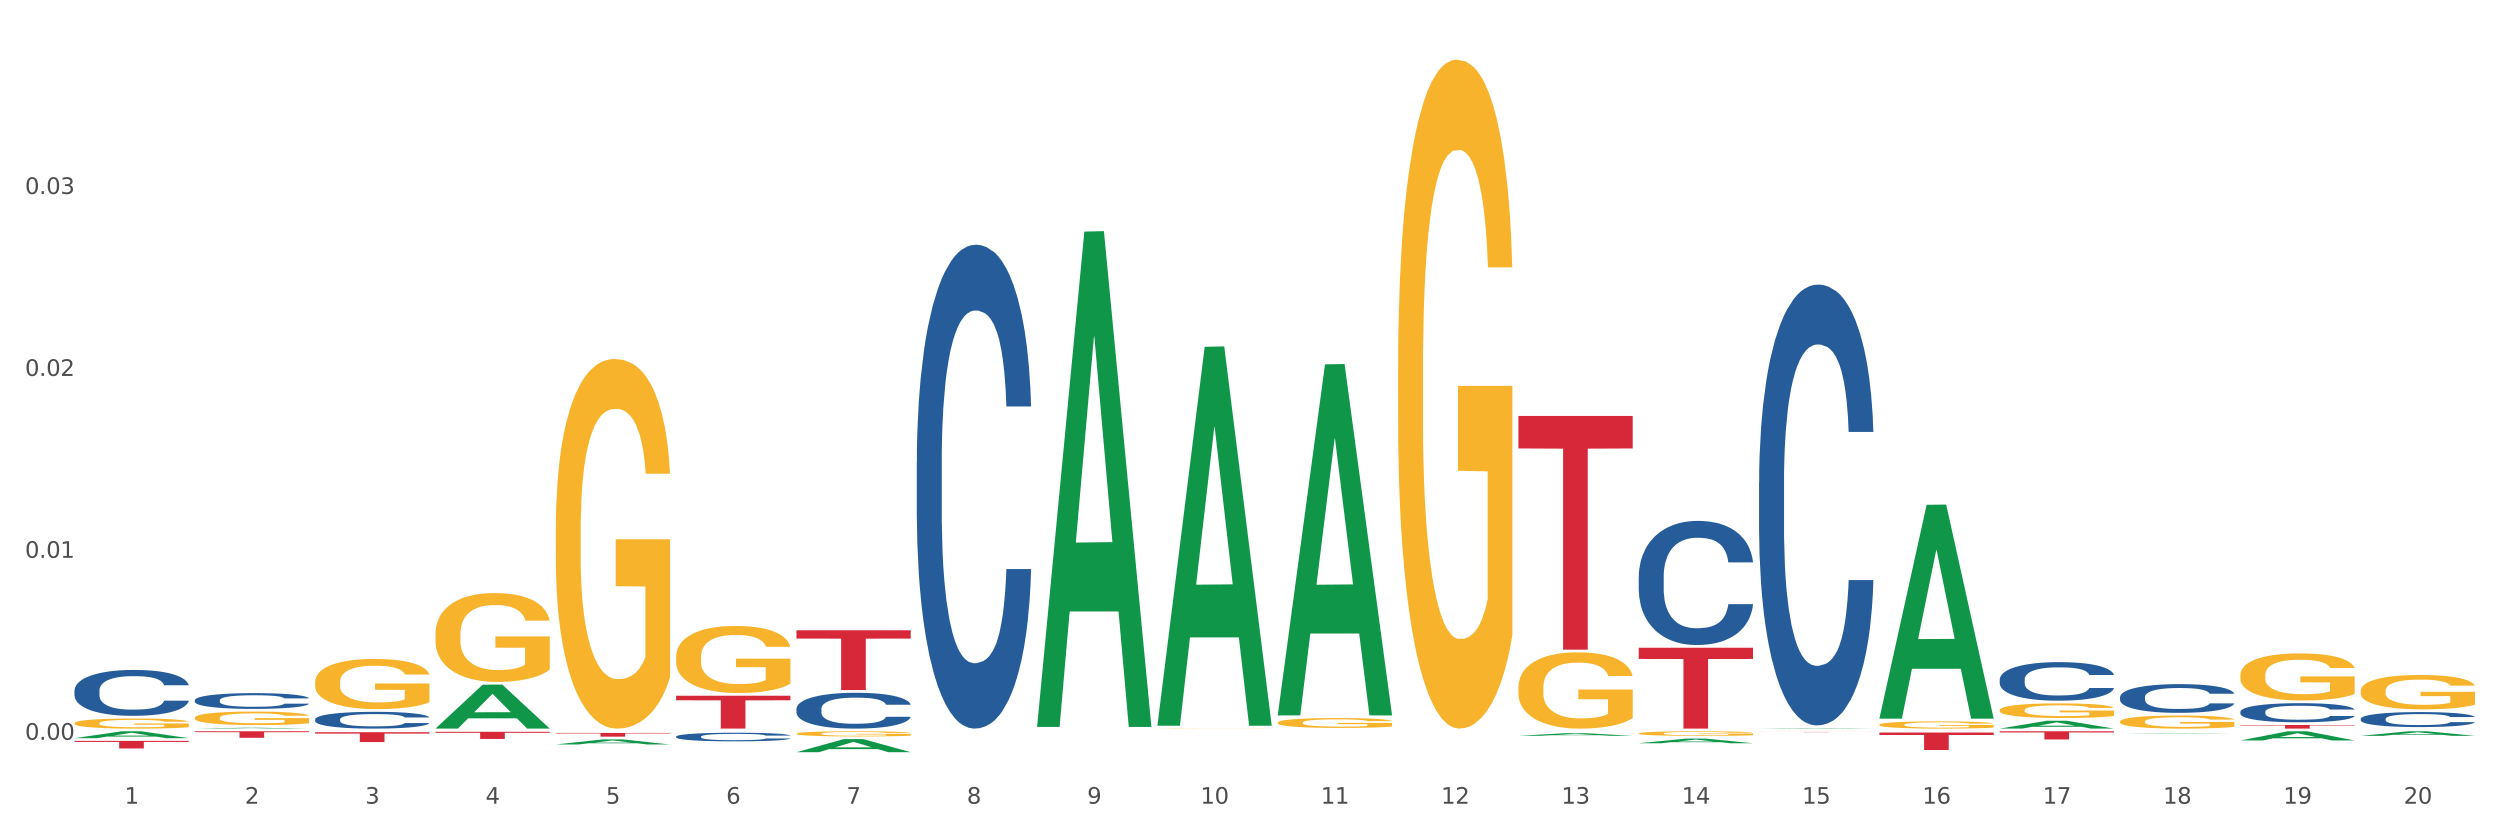 <?xml version="1.0" encoding="utf-8" standalone="no"?>
<!DOCTYPE svg PUBLIC "-//W3C//DTD SVG 1.1//EN"
  "http://www.w3.org/Graphics/SVG/1.1/DTD/svg11.dtd">
<svg xmlns:xlink="http://www.w3.org/1999/xlink" width="1080pt" height="360pt" viewBox="0 0 1080 360" xmlns="http://www.w3.org/2000/svg" version="1.1">
 <rect x="0" y="0" width="1080" height="360" fill="#333333" stroke="none"/>
 <defs>
  <style type="text/css">*{stroke-linejoin: round; stroke-linecap: butt}</style>
 </defs>
 <g id="figure_1">
  <g id="patch_1">
   <path d="M 0 360 
L 1080 360 
L 1080 0 
L 0 0 
z
" style="fill: #ffffff; stroke: #ffffff; stroke-linejoin: miter"/>
  </g>
  <g id="axes_1">
   <g id="matplotlib.axis_1">
    <g id="xtick_1">
     <g id="text_1">
      <!-- 1 -->
      <g style="fill: #4d4d4d" transform="translate(53.812 347.204) scale(0.096 -0.096)">
       <defs>
        <path id="DejaVuSans-31" d="M 794 531 
L 1825 531 
L 1825 4091 
L 703 3866 
L 703 4441 
L 1819 4666 
L 2450 4666 
L 2450 531 
L 3481 531 
L 3481 0 
L 794 0 
L 794 531 
z
" transform="scale(0.016)"/>
       </defs>
       <use xlink:href="#DejaVuSans-31"/>
      </g>
     </g>
    </g>
    <g id="xtick_2">
     <g id="text_2">
      <!-- 2 -->
      <g style="fill: #4d4d4d" transform="translate(105.793 347.204) scale(0.096 -0.096)">
       <defs>
        <path id="DejaVuSans-32" d="M 1228 531 
L 3431 531 
L 3431 0 
L 469 0 
L 469 531 
Q 828 903 1448 1529 
Q 2069 2156 2228 2338 
Q 2531 2678 2651 2914 
Q 2772 3150 2772 3378 
Q 2772 3750 2511 3984 
Q 2250 4219 1831 4219 
Q 1534 4219 1204 4116 
Q 875 4013 500 3803 
L 500 4441 
Q 881 4594 1212 4672 
Q 1544 4750 1819 4750 
Q 2544 4750 2975 4387 
Q 3406 4025 3406 3419 
Q 3406 3131 3298 2873 
Q 3191 2616 2906 2266 
Q 2828 2175 2409 1742 
Q 1991 1309 1228 531 
z
" transform="scale(0.016)"/>
       </defs>
       <use xlink:href="#DejaVuSans-32"/>
      </g>
     </g>
    </g>
    <g id="xtick_3">
     <g id="text_3">
      <!-- 3 -->
      <g style="fill: #4d4d4d" transform="translate(157.774 347.204) scale(0.096 -0.096)">
       <defs>
        <path id="DejaVuSans-33" d="M 2597 2516 
Q 3050 2419 3304 2112 
Q 3559 1806 3559 1356 
Q 3559 666 3084 287 
Q 2609 -91 1734 -91 
Q 1441 -91 1130 -33 
Q 819 25 488 141 
L 488 750 
Q 750 597 1062 519 
Q 1375 441 1716 441 
Q 2309 441 2620 675 
Q 2931 909 2931 1356 
Q 2931 1769 2642 2001 
Q 2353 2234 1838 2234 
L 1294 2234 
L 1294 2753 
L 1863 2753 
Q 2328 2753 2575 2939 
Q 2822 3125 2822 3475 
Q 2822 3834 2567 4026 
Q 2313 4219 1838 4219 
Q 1578 4219 1281 4162 
Q 984 4106 628 3988 
L 628 4550 
Q 988 4650 1302 4700 
Q 1616 4750 1894 4750 
Q 2613 4750 3031 4423 
Q 3450 4097 3450 3541 
Q 3450 3153 3228 2886 
Q 3006 2619 2597 2516 
z
" transform="scale(0.016)"/>
       </defs>
       <use xlink:href="#DejaVuSans-33"/>
      </g>
     </g>
    </g>
    <g id="xtick_4">
     <g id="text_4">
      <!-- 4 -->
      <g style="fill: #4d4d4d" transform="translate(209.756 347.204) scale(0.096 -0.096)">
       <defs>
        <path id="DejaVuSans-34" d="M 2419 4116 
L 825 1625 
L 2419 1625 
L 2419 4116 
z
M 2253 4666 
L 3047 4666 
L 3047 1625 
L 3713 1625 
L 3713 1100 
L 3047 1100 
L 3047 0 
L 2419 0 
L 2419 1100 
L 313 1100 
L 313 1709 
L 2253 4666 
z
" transform="scale(0.016)"/>
       </defs>
       <use xlink:href="#DejaVuSans-34"/>
      </g>
     </g>
    </g>
    <g id="xtick_5">
     <g id="text_5">
      <!-- 5 -->
      <g style="fill: #4d4d4d" transform="translate(261.737 347.204) scale(0.096 -0.096)">
       <defs>
        <path id="DejaVuSans-35" d="M 691 4666 
L 3169 4666 
L 3169 4134 
L 1269 4134 
L 1269 2991 
Q 1406 3038 1543 3061 
Q 1681 3084 1819 3084 
Q 2600 3084 3056 2656 
Q 3513 2228 3513 1497 
Q 3513 744 3044 326 
Q 2575 -91 1722 -91 
Q 1428 -91 1123 -41 
Q 819 9 494 109 
L 494 744 
Q 775 591 1075 516 
Q 1375 441 1709 441 
Q 2250 441 2565 725 
Q 2881 1009 2881 1497 
Q 2881 1984 2565 2268 
Q 2250 2553 1709 2553 
Q 1456 2553 1204 2497 
Q 953 2441 691 2322 
L 691 4666 
z
" transform="scale(0.016)"/>
       </defs>
       <use xlink:href="#DejaVuSans-35"/>
      </g>
     </g>
    </g>
    <g id="xtick_6">
     <g id="text_6">
      <!-- 6 -->
      <g style="fill: #4d4d4d" transform="translate(313.718 347.204) scale(0.096 -0.096)">
       <defs>
        <path id="DejaVuSans-36" d="M 2113 2584 
Q 1688 2584 1439 2293 
Q 1191 2003 1191 1497 
Q 1191 994 1439 701 
Q 1688 409 2113 409 
Q 2538 409 2786 701 
Q 3034 994 3034 1497 
Q 3034 2003 2786 2293 
Q 2538 2584 2113 2584 
z
M 3366 4563 
L 3366 3988 
Q 3128 4100 2886 4159 
Q 2644 4219 2406 4219 
Q 1781 4219 1451 3797 
Q 1122 3375 1075 2522 
Q 1259 2794 1537 2939 
Q 1816 3084 2150 3084 
Q 2853 3084 3261 2657 
Q 3669 2231 3669 1497 
Q 3669 778 3244 343 
Q 2819 -91 2113 -91 
Q 1303 -91 875 529 
Q 447 1150 447 2328 
Q 447 3434 972 4092 
Q 1497 4750 2381 4750 
Q 2619 4750 2861 4703 
Q 3103 4656 3366 4563 
z
" transform="scale(0.016)"/>
       </defs>
       <use xlink:href="#DejaVuSans-36"/>
      </g>
     </g>
    </g>
    <g id="xtick_7">
     <g id="text_7">
      <!-- 7 -->
      <g style="fill: #4d4d4d" transform="translate(365.699 347.204) scale(0.096 -0.096)">
       <defs>
        <path id="DejaVuSans-37" d="M 525 4666 
L 3525 4666 
L 3525 4397 
L 1831 0 
L 1172 0 
L 2766 4134 
L 525 4134 
L 525 4666 
z
" transform="scale(0.016)"/>
       </defs>
       <use xlink:href="#DejaVuSans-37"/>
      </g>
     </g>
    </g>
    <g id="xtick_8">
     <g id="text_8">
      <!-- 8 -->
      <g style="fill: #4d4d4d" transform="translate(417.68 347.204) scale(0.096 -0.096)">
       <defs>
        <path id="DejaVuSans-38" d="M 2034 2216 
Q 1584 2216 1326 1975 
Q 1069 1734 1069 1313 
Q 1069 891 1326 650 
Q 1584 409 2034 409 
Q 2484 409 2743 651 
Q 3003 894 3003 1313 
Q 3003 1734 2745 1975 
Q 2488 2216 2034 2216 
z
M 1403 2484 
Q 997 2584 770 2862 
Q 544 3141 544 3541 
Q 544 4100 942 4425 
Q 1341 4750 2034 4750 
Q 2731 4750 3128 4425 
Q 3525 4100 3525 3541 
Q 3525 3141 3298 2862 
Q 3072 2584 2669 2484 
Q 3125 2378 3379 2068 
Q 3634 1759 3634 1313 
Q 3634 634 3220 271 
Q 2806 -91 2034 -91 
Q 1263 -91 848 271 
Q 434 634 434 1313 
Q 434 1759 690 2068 
Q 947 2378 1403 2484 
z
M 1172 3481 
Q 1172 3119 1398 2916 
Q 1625 2713 2034 2713 
Q 2441 2713 2670 2916 
Q 2900 3119 2900 3481 
Q 2900 3844 2670 4047 
Q 2441 4250 2034 4250 
Q 1625 4250 1398 4047 
Q 1172 3844 1172 3481 
z
" transform="scale(0.016)"/>
       </defs>
       <use xlink:href="#DejaVuSans-38"/>
      </g>
     </g>
    </g>
    <g id="xtick_9">
     <g id="text_9">
      <!-- 9 -->
      <g style="fill: #4d4d4d" transform="translate(469.662 347.204) scale(0.096 -0.096)">
       <defs>
        <path id="DejaVuSans-39" d="M 703 97 
L 703 672 
Q 941 559 1184 500 
Q 1428 441 1663 441 
Q 2288 441 2617 861 
Q 2947 1281 2994 2138 
Q 2813 1869 2534 1725 
Q 2256 1581 1919 1581 
Q 1219 1581 811 2004 
Q 403 2428 403 3163 
Q 403 3881 828 4315 
Q 1253 4750 1959 4750 
Q 2769 4750 3195 4129 
Q 3622 3509 3622 2328 
Q 3622 1225 3098 567 
Q 2575 -91 1691 -91 
Q 1453 -91 1209 -44 
Q 966 3 703 97 
z
M 1959 2075 
Q 2384 2075 2632 2365 
Q 2881 2656 2881 3163 
Q 2881 3666 2632 3958 
Q 2384 4250 1959 4250 
Q 1534 4250 1286 3958 
Q 1038 3666 1038 3163 
Q 1038 2656 1286 2365 
Q 1534 2075 1959 2075 
z
" transform="scale(0.016)"/>
       </defs>
       <use xlink:href="#DejaVuSans-39"/>
      </g>
     </g>
    </g>
    <g id="xtick_10">
     <g id="text_10">
      <!-- 10 -->
      <g style="fill: #4d4d4d" transform="translate(518.589 347.204) scale(0.096 -0.096)">
       <defs>
        <path id="DejaVuSans-30" d="M 2034 4250 
Q 1547 4250 1301 3770 
Q 1056 3291 1056 2328 
Q 1056 1369 1301 889 
Q 1547 409 2034 409 
Q 2525 409 2770 889 
Q 3016 1369 3016 2328 
Q 3016 3291 2770 3770 
Q 2525 4250 2034 4250 
z
M 2034 4750 
Q 2819 4750 3233 4129 
Q 3647 3509 3647 2328 
Q 3647 1150 3233 529 
Q 2819 -91 2034 -91 
Q 1250 -91 836 529 
Q 422 1150 422 2328 
Q 422 3509 836 4129 
Q 1250 4750 2034 4750 
z
" transform="scale(0.016)"/>
       </defs>
       <use xlink:href="#DejaVuSans-31"/>
       <use xlink:href="#DejaVuSans-30" transform="translate(63.623 0)"/>
      </g>
     </g>
    </g>
    <g id="xtick_11">
     <g id="text_11">
      <!-- 11 -->
      <g style="fill: #4d4d4d" transform="translate(570.57 347.204) scale(0.096 -0.096)">
       <use xlink:href="#DejaVuSans-31"/>
       <use xlink:href="#DejaVuSans-31" transform="translate(63.623 0)"/>
      </g>
     </g>
    </g>
    <g id="xtick_12">
     <g id="text_12">
      <!-- 12 -->
      <g style="fill: #4d4d4d" transform="translate(622.551 347.204) scale(0.096 -0.096)">
       <use xlink:href="#DejaVuSans-31"/>
       <use xlink:href="#DejaVuSans-32" transform="translate(63.623 0)"/>
      </g>
     </g>
    </g>
    <g id="xtick_13">
     <g id="text_13">
      <!-- 13 -->
      <g style="fill: #4d4d4d" transform="translate(674.533 347.204) scale(0.096 -0.096)">
       <use xlink:href="#DejaVuSans-31"/>
       <use xlink:href="#DejaVuSans-33" transform="translate(63.623 0)"/>
      </g>
     </g>
    </g>
    <g id="xtick_14">
     <g id="text_14">
      <!-- 14 -->
      <g style="fill: #4d4d4d" transform="translate(726.514 347.204) scale(0.096 -0.096)">
       <use xlink:href="#DejaVuSans-31"/>
       <use xlink:href="#DejaVuSans-34" transform="translate(63.623 0)"/>
      </g>
     </g>
    </g>
    <g id="xtick_15">
     <g id="text_15">
      <!-- 15 -->
      <g style="fill: #4d4d4d" transform="translate(778.495 347.204) scale(0.096 -0.096)">
       <use xlink:href="#DejaVuSans-31"/>
       <use xlink:href="#DejaVuSans-35" transform="translate(63.623 0)"/>
      </g>
     </g>
    </g>
    <g id="xtick_16">
     <g id="text_16">
      <!-- 16 -->
      <g style="fill: #4d4d4d" transform="translate(830.476 347.204) scale(0.096 -0.096)">
       <use xlink:href="#DejaVuSans-31"/>
       <use xlink:href="#DejaVuSans-36" transform="translate(63.623 0)"/>
      </g>
     </g>
    </g>
    <g id="xtick_17">
     <g id="text_17">
      <!-- 17 -->
      <g style="fill: #4d4d4d" transform="translate(882.457 347.204) scale(0.096 -0.096)">
       <use xlink:href="#DejaVuSans-31"/>
       <use xlink:href="#DejaVuSans-37" transform="translate(63.623 0)"/>
      </g>
     </g>
    </g>
    <g id="xtick_18">
     <g id="text_18">
      <!-- 18 -->
      <g style="fill: #4d4d4d" transform="translate(934.439 347.204) scale(0.096 -0.096)">
       <use xlink:href="#DejaVuSans-31"/>
       <use xlink:href="#DejaVuSans-38" transform="translate(63.623 0)"/>
      </g>
     </g>
    </g>
    <g id="xtick_19">
     <g id="text_19">
      <!-- 19 -->
      <g style="fill: #4d4d4d" transform="translate(986.42 347.204) scale(0.096 -0.096)">
       <use xlink:href="#DejaVuSans-31"/>
       <use xlink:href="#DejaVuSans-39" transform="translate(63.623 0)"/>
      </g>
     </g>
    </g>
    <g id="xtick_20">
     <g id="text_20">
      <!-- 20 -->
      <g style="fill: #4d4d4d" transform="translate(1038.401 347.204) scale(0.096 -0.096)">
       <use xlink:href="#DejaVuSans-32"/>
       <use xlink:href="#DejaVuSans-30" transform="translate(63.623 0)"/>
      </g>
     </g>
    </g>
    <g id="xtick_21"/>
    <g id="xtick_22"/>
    <g id="xtick_23"/>
    <g id="xtick_24"/>
    <g id="xtick_25"/>
    <g id="xtick_26"/>
    <g id="xtick_27"/>
    <g id="xtick_28"/>
    <g id="xtick_29"/>
    <g id="xtick_30"/>
    <g id="xtick_31"/>
    <g id="xtick_32"/>
    <g id="xtick_33"/>
    <g id="xtick_34"/>
    <g id="xtick_35"/>
    <g id="xtick_36"/>
    <g id="xtick_37"/>
    <g id="xtick_38"/>
    <g id="xtick_39"/>
   </g>
   <g id="matplotlib.axis_2">
    <g id="ytick_1">
     <g id="text_21">
      <!-- 0.00 -->
      <g style="fill: #4d4d4d" transform="translate(10.8 319.567) scale(0.096 -0.096)">
       <defs>
        <path id="DejaVuSans-2e" d="M 684 794 
L 1344 794 
L 1344 0 
L 684 0 
L 684 794 
z
" transform="scale(0.016)"/>
       </defs>
       <use xlink:href="#DejaVuSans-30"/>
       <use xlink:href="#DejaVuSans-2e" transform="translate(63.623 0)"/>
       <use xlink:href="#DejaVuSans-30" transform="translate(95.41 0)"/>
       <use xlink:href="#DejaVuSans-30" transform="translate(159.033 0)"/>
      </g>
     </g>
    </g>
    <g id="ytick_2">
     <g id="text_22">
      <!-- 0.01 -->
      <g style="fill: #4d4d4d" transform="translate(10.8 240.978) scale(0.096 -0.096)">
       <use xlink:href="#DejaVuSans-30"/>
       <use xlink:href="#DejaVuSans-2e" transform="translate(63.623 0)"/>
       <use xlink:href="#DejaVuSans-30" transform="translate(95.41 0)"/>
       <use xlink:href="#DejaVuSans-31" transform="translate(159.033 0)"/>
      </g>
     </g>
    </g>
    <g id="ytick_3">
     <g id="text_23">
      <!-- 0.02 -->
      <g style="fill: #4d4d4d" transform="translate(10.8 162.389) scale(0.096 -0.096)">
       <use xlink:href="#DejaVuSans-30"/>
       <use xlink:href="#DejaVuSans-2e" transform="translate(63.623 0)"/>
       <use xlink:href="#DejaVuSans-30" transform="translate(95.41 0)"/>
       <use xlink:href="#DejaVuSans-32" transform="translate(159.033 0)"/>
      </g>
     </g>
    </g>
    <g id="ytick_4">
     <g id="text_24">
      <!-- 0.03 -->
      <g style="fill: #4d4d4d" transform="translate(10.8 83.8) scale(0.096 -0.096)">
       <use xlink:href="#DejaVuSans-30"/>
       <use xlink:href="#DejaVuSans-2e" transform="translate(63.623 0)"/>
       <use xlink:href="#DejaVuSans-30" transform="translate(95.41 0)"/>
       <use xlink:href="#DejaVuSans-33" transform="translate(159.033 0)"/>
      </g>
     </g>
    </g>
    <g id="ytick_5"/>
    <g id="ytick_6"/>
    <g id="ytick_7"/>
    <g id="ytick_8"/>
   </g>
   <g id="PolyCollection_1">
    <path d="M 32.175 318.888 
L 32.226 318.885 
L 52.59 315.922 
L 61.041 315.919 
L 81.557 318.893 
L 71.783 318.893 
L 67.353 318.201 
L 46.328 318.201 
L 46.175 318.212 
L 41.899 318.893 
L 32.175 318.893 
L 32.175 318.888 
L 48.975 317.787 
L 64.706 317.785 
L 56.917 316.553 
L 56.815 316.548 
L 56.713 316.556 
L 48.924 317.785 
L 48.975 317.787 
L 32.175 318.888 
z
" clip-path="url(#p6022f9c2bb)" style="fill: #109648"/>
    <path d="M 344.062 306.236 
L 344.121 306.222 
L 344.121 305.826 
L 344.296 305.289 
L 344.938 304.3 
L 345.755 303.55 
L 347.156 302.674 
L 347.915 302.307 
L 348.907 301.897 
L 350.95 301.232 
L 353.285 300.667 
L 354.919 300.356 
L 356.145 300.158 
L 358.889 299.805 
L 360.465 299.649 
L 362.099 299.522 
L 363.5 299.437 
L 365.835 299.339 
L 367.703 299.296 
L 369.862 299.282 
L 371.672 299.296 
L 374.065 299.353 
L 377.567 299.522 
L 378.91 299.621 
L 380.719 299.791 
L 382.587 300.017 
L 384.105 300.243 
L 385.856 300.568 
L 387.666 300.992 
L 389.417 301.529 
L 390.643 302.024 
L 391.635 302.547 
L 392.51 303.183 
L 393.153 303.876 
L 393.444 304.455 
L 382.762 304.455 
L 382.471 303.932 
L 381.887 303.367 
L 381.303 302.985 
L 380.661 302.674 
L 379.669 302.321 
L 378.793 302.095 
L 377.334 301.826 
L 375.991 301.657 
L 374.882 301.558 
L 373.54 301.473 
L 370.68 301.388 
L 368.637 301.388 
L 367.352 301.416 
L 365.776 301.487 
L 364.434 301.586 
L 362.858 301.755 
L 361.632 301.939 
L 360.406 302.179 
L 359.706 302.349 
L 358.655 302.66 
L 357.955 302.914 
L 357.021 303.353 
L 356.495 303.664 
L 355.561 304.469 
L 355.153 305.063 
L 354.978 305.473 
L 354.861 305.925 
L 354.861 308.13 
L 355.211 309.119 
L 355.503 309.543 
L 355.97 310.024 
L 356.846 310.646 
L 358.13 311.253 
L 359.472 311.692 
L 360.581 311.96 
L 361.632 312.158 
L 362.683 312.313 
L 363.967 312.455 
L 365.018 312.54 
L 366.594 312.624 
L 368.461 312.667 
L 369.921 312.667 
L 372.898 312.596 
L 374.24 312.525 
L 375.524 312.427 
L 376.925 312.271 
L 378.034 312.101 
L 378.676 311.974 
L 379.727 311.706 
L 380.544 311.423 
L 381.245 311.098 
L 381.712 310.815 
L 382.237 310.391 
L 382.646 309.911 
L 382.762 309.656 
L 393.444 309.656 
L 393.211 310.165 
L 392.802 310.66 
L 391.985 311.324 
L 391.343 311.706 
L 390.351 312.172 
L 389.3 312.568 
L 387.841 313.006 
L 386.498 313.331 
L 385.097 313.614 
L 383.58 313.868 
L 380.836 314.222 
L 379.844 314.32 
L 377.742 314.49 
L 376.108 314.589 
L 373.715 314.688 
L 371.263 314.744 
L 368.695 314.759 
L 366.418 314.73 
L 363.908 314.646 
L 362.332 314.561 
L 360.581 314.434 
L 358.538 314.236 
L 356.612 313.995 
L 354.803 313.713 
L 353.11 313.388 
L 351.534 313.02 
L 349.491 312.412 
L 347.973 311.819 
L 346.864 311.268 
L 346.105 310.801 
L 345.346 310.208 
L 344.938 309.798 
L 344.296 308.808 
L 344.062 307.89 
L 344.062 306.236 
z
" clip-path="url(#p6022f9c2bb)" style="fill: #255c99"/>
    <path d="M 292.081 318.206 
L 292.139 318.203 
L 292.139 318.107 
L 292.315 317.978 
L 292.957 317.739 
L 293.774 317.559 
L 295.175 317.348 
L 295.934 317.259 
L 296.926 317.161 
L 298.969 317.001 
L 301.304 316.864 
L 302.938 316.79 
L 304.164 316.742 
L 306.907 316.657 
L 308.483 316.619 
L 310.118 316.589 
L 311.519 316.568 
L 313.854 316.544 
L 315.721 316.534 
L 317.881 316.531 
L 319.691 316.534 
L 322.084 316.548 
L 325.586 316.589 
L 326.929 316.612 
L 328.738 316.653 
L 330.606 316.708 
L 332.124 316.762 
L 333.875 316.841 
L 335.684 316.943 
L 337.436 317.072 
L 338.661 317.191 
L 339.654 317.317 
L 340.529 317.471 
L 341.171 317.637 
L 341.463 317.777 
L 330.781 317.777 
L 330.489 317.651 
L 329.906 317.515 
L 329.322 317.423 
L 328.68 317.348 
L 327.688 317.263 
L 326.812 317.208 
L 325.353 317.144 
L 324.01 317.103 
L 322.901 317.079 
L 321.559 317.058 
L 318.698 317.038 
L 316.655 317.038 
L 315.371 317.045 
L 313.795 317.062 
L 312.453 317.086 
L 310.877 317.127 
L 309.651 317.171 
L 308.425 317.229 
L 307.725 317.27 
L 306.674 317.345 
L 305.973 317.406 
L 305.039 317.511 
L 304.514 317.586 
L 303.58 317.78 
L 303.172 317.923 
L 302.996 318.022 
L 302.88 318.131 
L 302.88 318.662 
L 303.23 318.901 
L 303.522 319.003 
L 303.989 319.119 
L 304.864 319.268 
L 306.149 319.415 
L 307.491 319.52 
L 308.6 319.585 
L 309.651 319.633 
L 310.701 319.67 
L 311.986 319.704 
L 313.036 319.725 
L 314.612 319.745 
L 316.48 319.755 
L 317.94 319.755 
L 320.916 319.738 
L 322.259 319.721 
L 323.543 319.697 
L 324.944 319.66 
L 326.053 319.619 
L 326.695 319.588 
L 327.746 319.524 
L 328.563 319.456 
L 329.264 319.377 
L 329.731 319.309 
L 330.256 319.207 
L 330.664 319.091 
L 330.781 319.03 
L 341.463 319.03 
L 341.23 319.153 
L 340.821 319.272 
L 340.004 319.432 
L 339.362 319.524 
L 338.369 319.636 
L 337.319 319.731 
L 335.86 319.837 
L 334.517 319.915 
L 333.116 319.983 
L 331.598 320.045 
L 328.855 320.13 
L 327.863 320.154 
L 325.761 320.195 
L 324.127 320.218 
L 321.734 320.242 
L 319.282 320.256 
L 316.714 320.259 
L 314.437 320.252 
L 311.927 320.232 
L 310.351 320.212 
L 308.6 320.181 
L 306.557 320.133 
L 304.631 320.075 
L 302.821 320.007 
L 301.129 319.929 
L 299.553 319.84 
L 297.51 319.694 
L 295.992 319.551 
L 294.883 319.418 
L 294.124 319.306 
L 293.365 319.163 
L 292.957 319.064 
L 292.315 318.826 
L 292.081 318.604 
L 292.081 318.206 
z
" clip-path="url(#p6022f9c2bb)" style="fill: #255c99"/>
    <path d="M 136.137 310.766 
L 136.196 310.759 
L 136.196 310.574 
L 136.371 310.322 
L 137.013 309.859 
L 137.83 309.508 
L 139.231 309.098 
L 139.99 308.925 
L 140.982 308.733 
L 143.025 308.422 
L 145.36 308.157 
L 146.994 308.012 
L 148.22 307.919 
L 150.964 307.753 
L 152.54 307.681 
L 154.174 307.621 
L 155.575 307.581 
L 157.91 307.535 
L 159.778 307.515 
L 161.938 307.508 
L 163.747 307.515 
L 166.14 307.542 
L 169.643 307.621 
L 170.985 307.667 
L 172.795 307.747 
L 174.662 307.853 
L 176.18 307.959 
L 177.931 308.111 
L 179.741 308.31 
L 181.492 308.561 
L 182.718 308.793 
L 183.71 309.038 
L 184.586 309.336 
L 185.228 309.66 
L 185.52 309.932 
L 174.838 309.932 
L 174.546 309.687 
L 173.962 309.422 
L 173.378 309.243 
L 172.736 309.098 
L 171.744 308.932 
L 170.868 308.826 
L 169.409 308.7 
L 168.067 308.621 
L 166.957 308.574 
L 165.615 308.535 
L 162.755 308.495 
L 160.712 308.495 
L 159.428 308.508 
L 157.852 308.541 
L 156.509 308.588 
L 154.933 308.667 
L 153.707 308.753 
L 152.481 308.866 
L 151.781 308.945 
L 150.73 309.091 
L 150.03 309.21 
L 149.096 309.415 
L 148.57 309.561 
L 147.637 309.938 
L 147.228 310.217 
L 147.053 310.409 
L 146.936 310.62 
L 146.936 311.653 
L 147.286 312.117 
L 147.578 312.315 
L 148.045 312.541 
L 148.921 312.832 
L 150.205 313.117 
L 151.547 313.322 
L 152.656 313.448 
L 153.707 313.54 
L 154.758 313.613 
L 156.042 313.679 
L 157.093 313.719 
L 158.669 313.759 
L 160.537 313.779 
L 161.996 313.779 
L 164.973 313.746 
L 166.315 313.712 
L 167.6 313.666 
L 169 313.593 
L 170.11 313.514 
L 170.752 313.454 
L 171.802 313.328 
L 172.619 313.196 
L 173.32 313.044 
L 173.787 312.911 
L 174.312 312.713 
L 174.721 312.488 
L 174.838 312.368 
L 185.52 312.368 
L 185.286 312.607 
L 184.877 312.838 
L 184.06 313.15 
L 183.418 313.328 
L 182.426 313.547 
L 181.375 313.732 
L 179.916 313.938 
L 178.573 314.09 
L 177.172 314.222 
L 175.655 314.341 
L 172.911 314.507 
L 171.919 314.553 
L 169.818 314.633 
L 168.183 314.679 
L 165.79 314.726 
L 163.338 314.752 
L 160.77 314.759 
L 158.494 314.745 
L 155.984 314.706 
L 154.408 314.666 
L 152.656 314.606 
L 150.613 314.514 
L 148.687 314.401 
L 146.878 314.269 
L 145.185 314.116 
L 143.609 313.944 
L 141.566 313.66 
L 140.048 313.381 
L 138.939 313.123 
L 138.18 312.905 
L 137.422 312.627 
L 137.013 312.435 
L 136.371 311.971 
L 136.137 311.541 
L 136.137 310.766 
z
" clip-path="url(#p6022f9c2bb)" style="fill: #255c99"/>
    <path d="M 84.156 302.491 
L 84.215 302.485 
L 84.215 302.311 
L 84.39 302.075 
L 85.032 301.64 
L 85.849 301.311 
L 87.25 300.925 
L 88.009 300.764 
L 89.001 300.583 
L 91.044 300.291 
L 93.379 300.043 
L 95.013 299.906 
L 96.239 299.819 
L 98.983 299.664 
L 100.559 299.595 
L 102.193 299.539 
L 103.594 299.502 
L 105.929 299.459 
L 107.797 299.44 
L 109.956 299.434 
L 111.766 299.44 
L 114.159 299.465 
L 117.661 299.539 
L 119.004 299.583 
L 120.813 299.657 
L 122.681 299.757 
L 124.199 299.856 
L 125.95 299.999 
L 127.76 300.186 
L 129.511 300.422 
L 130.737 300.639 
L 131.729 300.869 
L 132.604 301.149 
L 133.246 301.453 
L 133.538 301.708 
L 122.856 301.708 
L 122.565 301.478 
L 121.981 301.23 
L 121.397 301.062 
L 120.755 300.925 
L 119.763 300.77 
L 118.887 300.67 
L 117.428 300.552 
L 116.085 300.478 
L 114.976 300.434 
L 113.634 300.397 
L 110.774 300.36 
L 108.731 300.36 
L 107.446 300.372 
L 105.87 300.403 
L 104.528 300.447 
L 102.952 300.521 
L 101.726 300.602 
L 100.5 300.708 
L 99.8 300.782 
L 98.749 300.919 
L 98.049 301.031 
L 97.115 301.224 
L 96.589 301.36 
L 95.655 301.715 
L 95.247 301.976 
L 95.072 302.156 
L 94.955 302.355 
L 94.955 303.324 
L 95.305 303.759 
L 95.597 303.946 
L 96.064 304.157 
L 96.94 304.43 
L 98.224 304.698 
L 99.566 304.89 
L 100.675 305.008 
L 101.726 305.095 
L 102.777 305.164 
L 104.061 305.226 
L 105.112 305.263 
L 106.688 305.3 
L 108.555 305.319 
L 110.015 305.319 
L 112.992 305.288 
L 114.334 305.257 
L 115.618 305.213 
L 117.019 305.145 
L 118.128 305.07 
L 118.77 305.015 
L 119.821 304.896 
L 120.638 304.772 
L 121.339 304.629 
L 121.806 304.505 
L 122.331 304.318 
L 122.74 304.107 
L 122.856 303.995 
L 133.538 303.995 
L 133.305 304.219 
L 132.896 304.437 
L 132.079 304.729 
L 131.437 304.896 
L 130.445 305.102 
L 129.394 305.276 
L 127.935 305.468 
L 126.592 305.611 
L 125.191 305.735 
L 123.674 305.847 
L 120.93 306.003 
L 119.938 306.046 
L 117.836 306.121 
L 116.202 306.164 
L 113.809 306.208 
L 111.357 306.233 
L 108.789 306.239 
L 106.512 306.226 
L 104.002 306.189 
L 102.426 306.152 
L 100.675 306.096 
L 98.632 306.009 
L 96.706 305.903 
L 94.897 305.779 
L 93.204 305.636 
L 91.628 305.474 
L 89.585 305.207 
L 88.067 304.946 
L 86.958 304.704 
L 86.199 304.499 
L 85.44 304.238 
L 85.032 304.057 
L 84.39 303.622 
L 84.156 303.218 
L 84.156 302.491 
z
" clip-path="url(#p6022f9c2bb)" style="fill: #255c99"/>
    <path d="M 32.175 298.32 
L 32.233 298.301 
L 32.233 297.794 
L 32.408 297.106 
L 33.051 295.838 
L 33.868 294.879 
L 35.269 293.756 
L 36.028 293.285 
L 37.02 292.76 
L 39.063 291.908 
L 41.398 291.184 
L 43.032 290.785 
L 44.258 290.532 
L 47.001 290.079 
L 48.577 289.88 
L 50.212 289.717 
L 51.613 289.608 
L 53.948 289.481 
L 55.815 289.427 
L 57.975 289.409 
L 59.785 289.427 
L 62.178 289.5 
L 65.68 289.717 
L 67.023 289.844 
L 68.832 290.061 
L 70.7 290.351 
L 72.218 290.641 
L 73.969 291.057 
L 75.778 291.6 
L 77.53 292.289 
L 78.755 292.923 
L 79.748 293.593 
L 80.623 294.408 
L 81.265 295.295 
L 81.557 296.038 
L 70.875 296.038 
L 70.583 295.367 
L 70 294.643 
L 69.416 294.154 
L 68.774 293.756 
L 67.782 293.303 
L 66.906 293.013 
L 65.447 292.669 
L 64.104 292.452 
L 62.995 292.325 
L 61.653 292.216 
L 58.792 292.108 
L 56.749 292.108 
L 55.465 292.144 
L 53.889 292.234 
L 52.547 292.361 
L 50.971 292.578 
L 49.745 292.814 
L 48.519 293.122 
L 47.819 293.339 
L 46.768 293.738 
L 46.067 294.064 
L 45.133 294.625 
L 44.608 295.023 
L 43.674 296.056 
L 43.266 296.816 
L 43.09 297.342 
L 42.974 297.921 
L 42.974 300.746 
L 43.324 302.014 
L 43.616 302.558 
L 44.083 303.173 
L 44.958 303.97 
L 46.242 304.749 
L 47.585 305.31 
L 48.694 305.654 
L 49.745 305.908 
L 50.795 306.107 
L 52.08 306.288 
L 53.13 306.397 
L 54.706 306.506 
L 56.574 306.56 
L 58.033 306.56 
L 61.01 306.469 
L 62.353 306.379 
L 63.637 306.252 
L 65.038 306.053 
L 66.147 305.836 
L 66.789 305.673 
L 67.84 305.329 
L 68.657 304.966 
L 69.358 304.55 
L 69.825 304.188 
L 70.35 303.644 
L 70.758 303.028 
L 70.875 302.702 
L 81.557 302.702 
L 81.324 303.354 
L 80.915 303.988 
L 80.098 304.84 
L 79.456 305.329 
L 78.463 305.926 
L 77.413 306.433 
L 75.953 306.995 
L 74.611 307.411 
L 73.21 307.773 
L 71.692 308.099 
L 68.949 308.552 
L 67.957 308.679 
L 65.855 308.896 
L 64.221 309.023 
L 61.828 309.15 
L 59.376 309.222 
L 56.808 309.24 
L 54.531 309.204 
L 52.021 309.096 
L 50.445 308.987 
L 48.694 308.824 
L 46.651 308.57 
L 44.725 308.262 
L 42.915 307.9 
L 41.223 307.484 
L 39.647 307.013 
L 37.604 306.234 
L 36.086 305.473 
L 34.977 304.767 
L 34.218 304.169 
L 33.459 303.409 
L 33.051 302.884 
L 32.408 301.616 
L 32.175 300.439 
L 32.175 298.32 
z
" clip-path="url(#p6022f9c2bb)" style="fill: #255c99"/>
    <path d="M 84.156 310.096 
L 84.215 310.09 
L 84.215 309.899 
L 84.331 309.733 
L 84.914 309.334 
L 85.789 309.003 
L 86.43 308.828 
L 87.071 308.684 
L 87.829 308.54 
L 88.762 308.391 
L 90.453 308.172 
L 91.502 308.06 
L 92.785 307.943 
L 95.117 307.772 
L 96.808 307.677 
L 98.557 307.597 
L 101.414 307.501 
L 103.279 307.458 
L 105.262 307.426 
L 107.652 307.405 
L 109.459 307.399 
L 113.424 307.415 
L 116.806 307.463 
L 118.438 307.501 
L 120.537 307.565 
L 121.645 307.607 
L 123.452 307.693 
L 125.318 307.804 
L 126.6 307.9 
L 128.524 308.082 
L 129.982 308.263 
L 131.323 308.487 
L 132.022 308.641 
L 132.547 308.785 
L 133.014 308.95 
L 133.48 309.211 
L 122.986 309.211 
L 122.577 309.025 
L 121.936 308.849 
L 121.003 308.678 
L 120.187 308.572 
L 118.788 308.439 
L 117.505 308.353 
L 116.164 308.289 
L 114.532 308.236 
L 113.249 308.209 
L 111.442 308.188 
L 107.885 308.193 
L 105.495 308.236 
L 103.862 308.289 
L 102.813 308.337 
L 101.88 308.391 
L 100.831 308.465 
L 99.606 308.577 
L 98.732 308.678 
L 97.857 308.806 
L 97.158 308.934 
L 96.516 309.083 
L 95.992 309.243 
L 95.583 309.408 
L 95.234 309.611 
L 94.942 309.947 
L 94.942 310.677 
L 95.059 310.842 
L 95.35 311.06 
L 95.7 311.225 
L 96.283 311.423 
L 96.808 311.556 
L 97.799 311.748 
L 98.907 311.907 
L 99.781 312.009 
L 100.656 312.094 
L 102.172 312.211 
L 103.862 312.307 
L 105.32 312.366 
L 107.302 312.419 
L 108.643 312.44 
L 109.809 312.451 
L 112.666 312.451 
L 114.707 312.435 
L 116.98 312.398 
L 118.73 312.35 
L 120.187 312.291 
L 121.82 312.195 
L 122.869 312.105 
L 122.869 310.991 
L 110.042 310.986 
L 110.042 310.245 
L 133.538 310.245 
L 133.538 312.419 
L 132.547 312.531 
L 131.439 312.632 
L 130.273 312.723 
L 128.524 312.835 
L 126.425 312.941 
L 124.56 313.016 
L 122.577 313.08 
L 120.245 313.138 
L 117.214 313.192 
L 115.348 313.213 
L 113.016 313.229 
L 110.276 313.234 
L 107.885 313.224 
L 105.553 313.197 
L 103.104 313.149 
L 100.714 313.08 
L 98.907 313.01 
L 97.099 312.925 
L 95.175 312.813 
L 93.659 312.707 
L 92.493 312.611 
L 91.211 312.488 
L 89.812 312.328 
L 88.762 312.185 
L 87.829 312.035 
L 86.838 311.844 
L 86.138 311.678 
L 85.439 311.471 
L 85.031 311.316 
L 84.564 311.076 
L 84.215 310.74 
L 84.156 310.096 
z
" clip-path="url(#p6022f9c2bb)" style="fill: #f7b32b"/>
    <path d="M 32.175 320.054 
L 81.557 320.054 
L 81.557 320.509 
L 62.132 320.512 
L 62.132 323.33 
L 51.483 323.33 
L 51.483 320.512 
L 32.175 320.509 
L 32.175 320.057 
L 32.175 320.054 
z
" clip-path="url(#p6022f9c2bb)" style="fill: #d62839"/>
    <path d="M 84.156 315.919 
L 133.538 315.919 
L 133.538 316.309 
L 114.113 316.312 
L 114.113 318.723 
L 103.464 318.723 
L 103.464 316.312 
L 84.156 316.309 
L 84.156 315.922 
L 84.156 315.919 
z
" clip-path="url(#p6022f9c2bb)" style="fill: #d62839"/>
    <path d="M 136.137 316.313 
L 185.52 316.313 
L 185.52 316.906 
L 166.094 316.91 
L 166.094 320.582 
L 155.446 320.582 
L 155.446 316.91 
L 136.137 316.906 
L 136.137 316.317 
L 136.137 316.313 
z
" clip-path="url(#p6022f9c2bb)" style="fill: #d62839"/>
    <path d="M 188.119 316.126 
L 237.501 316.126 
L 237.501 316.558 
L 218.076 316.561 
L 218.076 319.231 
L 207.427 319.231 
L 207.427 316.561 
L 188.119 316.558 
L 188.119 316.129 
L 188.119 316.126 
z
" clip-path="url(#p6022f9c2bb)" style="fill: #d62839"/>
    <path d="M 240.1 316.617 
L 289.482 316.617 
L 289.482 316.843 
L 270.057 316.845 
L 270.057 318.246 
L 259.408 318.246 
L 259.408 316.845 
L 240.1 316.843 
L 240.1 316.618 
L 240.1 316.617 
z
" clip-path="url(#p6022f9c2bb)" style="fill: #d62839"/>
    <path d="M 292.081 300.55 
L 341.463 300.55 
L 341.463 302.525 
L 322.038 302.538 
L 322.038 314.759 
L 311.389 314.759 
L 311.389 302.538 
L 292.081 302.525 
L 292.081 300.564 
L 292.081 300.55 
z
" clip-path="url(#p6022f9c2bb)" style="fill: #d62839"/>
    <path d="M 344.062 272.28 
L 393.444 272.28 
L 393.444 275.871 
L 374.019 275.896 
L 374.019 298.121 
L 363.37 298.121 
L 363.37 275.896 
L 344.062 275.871 
L 344.062 272.304 
L 344.062 272.28 
z
" clip-path="url(#p6022f9c2bb)" style="fill: #d62839"/>
    <path d="M 655.949 179.696 
L 705.332 179.696 
L 705.332 193.727 
L 685.906 193.821 
L 685.906 280.657 
L 675.258 280.657 
L 675.258 193.821 
L 655.949 193.727 
L 655.949 179.791 
L 655.949 179.696 
z
" clip-path="url(#p6022f9c2bb)" style="fill: #d62839"/>
    <path d="M 707.931 279.814 
L 757.313 279.814 
L 757.313 284.67 
L 737.888 284.703 
L 737.888 314.759 
L 727.239 314.759 
L 727.239 284.703 
L 707.931 284.67 
L 707.931 279.847 
L 707.931 279.814 
z
" clip-path="url(#p6022f9c2bb)" style="fill: #d62839"/>
    <path d="M 759.912 316.194 
L 809.294 316.194 
L 809.294 316.208 
L 789.869 316.208 
L 789.869 316.29 
L 779.22 316.29 
L 779.22 316.208 
L 759.912 316.208 
L 759.912 316.194 
L 759.912 316.194 
z
" clip-path="url(#p6022f9c2bb)" style="fill: #d62839"/>
    <path d="M 811.893 316.468 
L 861.275 316.468 
L 861.275 317.513 
L 841.85 317.52 
L 841.85 323.991 
L 831.201 323.991 
L 831.201 317.52 
L 811.893 317.513 
L 811.893 316.475 
L 811.893 316.468 
z
" clip-path="url(#p6022f9c2bb)" style="fill: #d62839"/>
    <path d="M 396.043 199.651 
L 396.102 199.46 
L 396.102 194.115 
L 396.277 186.861 
L 396.919 173.499 
L 397.736 163.381 
L 399.137 151.546 
L 399.896 146.583 
L 400.888 141.047 
L 402.931 132.075 
L 405.266 124.439 
L 406.9 120.24 
L 408.126 117.567 
L 410.87 112.795 
L 412.446 110.695 
L 414.08 108.977 
L 415.481 107.832 
L 417.816 106.495 
L 419.684 105.923 
L 421.844 105.732 
L 423.653 105.923 
L 426.046 106.686 
L 429.549 108.977 
L 430.891 110.313 
L 432.701 112.604 
L 434.568 115.658 
L 436.086 118.712 
L 437.837 123.103 
L 439.647 128.83 
L 441.398 136.084 
L 442.624 142.765 
L 443.616 149.828 
L 444.492 158.418 
L 445.134 167.772 
L 445.426 175.598 
L 434.744 175.598 
L 434.452 168.535 
L 433.868 160.9 
L 433.284 155.746 
L 432.642 151.546 
L 431.65 146.774 
L 430.774 143.719 
L 429.315 140.092 
L 427.973 137.802 
L 426.863 136.465 
L 425.521 135.32 
L 422.661 134.175 
L 420.618 134.175 
L 419.334 134.557 
L 417.758 135.511 
L 416.415 136.847 
L 414.839 139.138 
L 413.613 141.62 
L 412.387 144.865 
L 411.687 147.155 
L 410.636 151.355 
L 409.936 154.791 
L 409.002 160.709 
L 408.477 164.908 
L 407.543 175.789 
L 407.134 183.807 
L 406.959 189.343 
L 406.842 195.451 
L 406.842 225.23 
L 407.192 238.593 
L 407.484 244.319 
L 407.951 250.81 
L 408.827 259.209 
L 410.111 267.417 
L 411.453 273.335 
L 412.563 276.962 
L 413.613 279.634 
L 414.664 281.734 
L 415.948 283.643 
L 416.999 284.789 
L 418.575 285.934 
L 420.443 286.507 
L 421.902 286.507 
L 424.879 285.552 
L 426.221 284.598 
L 427.506 283.261 
L 428.906 281.162 
L 430.016 278.871 
L 430.658 277.153 
L 431.708 273.526 
L 432.526 269.708 
L 433.226 265.318 
L 433.693 261.5 
L 434.218 255.773 
L 434.627 249.283 
L 434.744 245.847 
L 445.426 245.847 
L 445.192 252.719 
L 444.783 259.4 
L 443.966 268.372 
L 443.324 273.526 
L 442.332 279.825 
L 441.281 285.17 
L 439.822 291.088 
L 438.479 295.479 
L 437.078 299.296 
L 435.561 302.732 
L 432.817 307.505 
L 431.825 308.841 
L 429.724 311.132 
L 428.089 312.468 
L 425.696 313.804 
L 423.244 314.568 
L 420.676 314.759 
L 418.4 314.377 
L 415.89 313.231 
L 414.314 312.086 
L 412.563 310.368 
L 410.52 307.696 
L 408.593 304.45 
L 406.784 300.633 
L 405.091 296.242 
L 403.515 291.279 
L 401.472 283.071 
L 399.954 275.053 
L 398.845 267.608 
L 398.086 261.309 
L 397.328 253.291 
L 396.919 247.756 
L 396.277 234.393 
L 396.043 221.985 
L 396.043 199.651 
z
" clip-path="url(#p6022f9c2bb)" style="fill: #255c99"/>
    <path d="M 707.931 249.119 
L 707.989 249.07 
L 707.989 247.699 
L 708.164 245.838 
L 708.806 242.409 
L 709.623 239.814 
L 711.024 236.777 
L 711.783 235.503 
L 712.775 234.083 
L 714.818 231.781 
L 717.153 229.822 
L 718.788 228.744 
L 720.014 228.059 
L 722.757 226.834 
L 724.333 226.296 
L 725.967 225.855 
L 727.368 225.561 
L 729.703 225.218 
L 731.571 225.071 
L 733.731 225.022 
L 735.54 225.071 
L 737.934 225.267 
L 741.436 225.855 
L 742.778 226.198 
L 744.588 226.785 
L 746.456 227.569 
L 747.973 228.353 
L 749.725 229.479 
L 751.534 230.948 
L 753.285 232.81 
L 754.511 234.524 
L 755.503 236.336 
L 756.379 238.54 
L 757.021 240.94 
L 757.313 242.948 
L 746.631 242.948 
L 746.339 241.136 
L 745.755 239.177 
L 745.172 237.854 
L 744.529 236.777 
L 743.537 235.552 
L 742.662 234.769 
L 741.202 233.838 
L 739.86 233.25 
L 738.751 232.908 
L 737.408 232.614 
L 734.548 232.32 
L 732.505 232.32 
L 731.221 232.418 
L 729.645 232.663 
L 728.302 233.006 
L 726.726 233.593 
L 725.5 234.23 
L 724.275 235.063 
L 723.574 235.65 
L 722.523 236.728 
L 721.823 237.609 
L 720.889 239.128 
L 720.364 240.205 
L 719.43 242.997 
L 719.021 245.054 
L 718.846 246.475 
L 718.729 248.042 
L 718.729 255.682 
L 719.08 259.111 
L 719.371 260.58 
L 719.838 262.246 
L 720.714 264.401 
L 721.998 266.507 
L 723.341 268.025 
L 724.45 268.956 
L 725.5 269.641 
L 726.551 270.18 
L 727.835 270.67 
L 728.886 270.964 
L 730.462 271.257 
L 732.33 271.404 
L 733.789 271.404 
L 736.766 271.16 
L 738.109 270.915 
L 739.393 270.572 
L 740.794 270.033 
L 741.903 269.445 
L 742.545 269.004 
L 743.596 268.074 
L 744.413 267.094 
L 745.113 265.968 
L 745.58 264.988 
L 746.105 263.519 
L 746.514 261.854 
L 746.631 260.972 
L 757.313 260.972 
L 757.079 262.735 
L 756.671 264.45 
L 755.853 266.752 
L 755.211 268.074 
L 754.219 269.69 
L 753.168 271.062 
L 751.709 272.58 
L 750.367 273.706 
L 748.966 274.686 
L 747.448 275.568 
L 744.705 276.792 
L 743.712 277.135 
L 741.611 277.723 
L 739.976 278.065 
L 737.583 278.408 
L 735.132 278.604 
L 732.563 278.653 
L 730.287 278.555 
L 727.777 278.261 
L 726.201 277.968 
L 724.45 277.527 
L 722.407 276.841 
L 720.48 276.008 
L 718.671 275.029 
L 716.978 273.902 
L 715.402 272.629 
L 713.359 270.523 
L 711.842 268.466 
L 710.732 266.556 
L 709.974 264.939 
L 709.215 262.882 
L 708.806 261.462 
L 708.164 258.033 
L 707.931 254.85 
L 707.931 249.119 
z
" clip-path="url(#p6022f9c2bb)" style="fill: #255c99"/>
    <path d="M 759.912 208.506 
L 759.97 208.332 
L 759.97 203.462 
L 760.145 196.854 
L 760.787 184.68 
L 761.605 175.462 
L 763.006 164.679 
L 763.764 160.158 
L 764.757 155.114 
L 766.8 146.94 
L 769.135 139.983 
L 770.769 136.157 
L 771.995 133.722 
L 774.738 129.375 
L 776.314 127.462 
L 777.949 125.896 
L 779.349 124.853 
L 781.684 123.635 
L 783.552 123.114 
L 785.712 122.94 
L 787.521 123.114 
L 789.915 123.809 
L 793.417 125.896 
L 794.76 127.114 
L 796.569 129.201 
L 798.437 131.983 
L 799.955 134.766 
L 801.706 138.766 
L 803.515 143.983 
L 805.266 150.592 
L 806.492 156.679 
L 807.484 163.114 
L 808.36 170.94 
L 809.002 179.462 
L 809.294 186.593 
L 798.612 186.593 
L 798.32 180.158 
L 797.736 173.201 
L 797.153 168.505 
L 796.511 164.679 
L 795.518 160.331 
L 794.643 157.549 
L 793.183 154.244 
L 791.841 152.157 
L 790.732 150.94 
L 789.389 149.897 
L 786.529 148.853 
L 784.486 148.853 
L 783.202 149.201 
L 781.626 150.07 
L 780.283 151.288 
L 778.707 153.375 
L 777.482 155.636 
L 776.256 158.592 
L 775.555 160.679 
L 774.505 164.505 
L 773.804 167.636 
L 772.87 173.027 
L 772.345 176.853 
L 771.411 186.766 
L 771.002 194.071 
L 770.827 199.114 
L 770.711 204.68 
L 770.711 231.81 
L 771.061 243.984 
L 771.353 249.202 
L 771.82 255.115 
L 772.695 262.767 
L 773.979 270.246 
L 775.322 275.637 
L 776.431 278.941 
L 777.482 281.376 
L 778.532 283.289 
L 779.816 285.028 
L 780.867 286.072 
L 782.443 287.115 
L 784.311 287.637 
L 785.77 287.637 
L 788.747 286.768 
L 790.09 285.898 
L 791.374 284.681 
L 792.775 282.767 
L 793.884 280.681 
L 794.526 279.115 
L 795.577 275.811 
L 796.394 272.333 
L 797.094 268.333 
L 797.561 264.854 
L 798.087 259.637 
L 798.495 253.724 
L 798.612 250.593 
L 809.294 250.593 
L 809.061 256.854 
L 808.652 262.941 
L 807.835 271.115 
L 807.193 275.811 
L 806.2 281.55 
L 805.15 286.42 
L 803.69 291.811 
L 802.348 295.811 
L 800.947 299.289 
L 799.429 302.42 
L 796.686 306.768 
L 795.693 307.985 
L 793.592 310.072 
L 791.958 311.29 
L 789.564 312.507 
L 787.113 313.203 
L 784.545 313.377 
L 782.268 313.029 
L 779.758 311.985 
L 778.182 310.942 
L 776.431 309.376 
L 774.388 306.942 
L 772.462 303.985 
L 770.652 300.507 
L 768.959 296.507 
L 767.383 291.985 
L 765.34 284.507 
L 763.823 277.202 
L 762.714 270.42 
L 761.955 264.68 
L 761.196 257.376 
L 760.787 252.332 
L 760.145 240.158 
L 759.912 228.854 
L 759.912 208.506 
z
" clip-path="url(#p6022f9c2bb)" style="fill: #255c99"/>
    <path d="M 863.874 293.521 
L 863.933 293.506 
L 863.933 293.08 
L 864.108 292.502 
L 864.75 291.437 
L 865.567 290.63 
L 866.968 289.687 
L 867.727 289.291 
L 868.719 288.85 
L 870.762 288.135 
L 873.097 287.526 
L 874.731 287.192 
L 875.957 286.979 
L 878.701 286.598 
L 880.277 286.431 
L 881.911 286.294 
L 883.312 286.203 
L 885.647 286.096 
L 887.515 286.05 
L 889.674 286.035 
L 891.484 286.05 
L 893.877 286.111 
L 897.379 286.294 
L 898.722 286.4 
L 900.531 286.583 
L 902.399 286.826 
L 903.917 287.07 
L 905.668 287.42 
L 907.478 287.876 
L 909.229 288.454 
L 910.455 288.987 
L 911.447 289.55 
L 912.322 290.235 
L 912.965 290.98 
L 913.256 291.604 
L 902.574 291.604 
L 902.283 291.041 
L 901.699 290.432 
L 901.115 290.022 
L 900.473 289.687 
L 899.481 289.306 
L 898.605 289.063 
L 897.146 288.774 
L 895.803 288.591 
L 894.694 288.485 
L 893.352 288.394 
L 890.492 288.302 
L 888.449 288.302 
L 887.164 288.333 
L 885.588 288.409 
L 884.246 288.515 
L 882.67 288.698 
L 881.444 288.896 
L 880.218 289.154 
L 879.518 289.337 
L 878.467 289.672 
L 877.767 289.946 
L 876.833 290.417 
L 876.307 290.752 
L 875.373 291.619 
L 874.965 292.258 
L 874.79 292.7 
L 874.673 293.186 
L 874.673 295.56 
L 875.023 296.625 
L 875.315 297.082 
L 875.782 297.599 
L 876.658 298.268 
L 877.942 298.923 
L 879.284 299.394 
L 880.393 299.683 
L 881.444 299.896 
L 882.495 300.064 
L 883.779 300.216 
L 884.83 300.307 
L 886.406 300.399 
L 888.273 300.444 
L 889.733 300.444 
L 892.71 300.368 
L 894.052 300.292 
L 895.336 300.186 
L 896.737 300.018 
L 897.846 299.836 
L 898.488 299.699 
L 899.539 299.41 
L 900.356 299.105 
L 901.057 298.755 
L 901.524 298.451 
L 902.049 297.995 
L 902.458 297.477 
L 902.574 297.203 
L 913.256 297.203 
L 913.023 297.751 
L 912.614 298.284 
L 911.797 298.999 
L 911.155 299.41 
L 910.163 299.912 
L 909.112 300.338 
L 907.653 300.809 
L 906.31 301.159 
L 904.909 301.464 
L 903.392 301.738 
L 900.648 302.118 
L 899.656 302.224 
L 897.555 302.407 
L 895.92 302.514 
L 893.527 302.62 
L 891.075 302.681 
L 888.507 302.696 
L 886.23 302.666 
L 883.72 302.574 
L 882.144 302.483 
L 880.393 302.346 
L 878.35 302.133 
L 876.424 301.874 
L 874.615 301.57 
L 872.922 301.22 
L 871.346 300.825 
L 869.303 300.17 
L 867.785 299.531 
L 866.676 298.938 
L 865.917 298.436 
L 865.158 297.797 
L 864.75 297.355 
L 864.108 296.29 
L 863.874 295.301 
L 863.874 293.521 
z
" clip-path="url(#p6022f9c2bb)" style="fill: #255c99"/>
    <path d="M 136.137 294.693 
L 136.196 294.673 
L 136.196 293.961 
L 136.312 293.347 
L 136.895 291.863 
L 137.77 290.636 
L 138.411 289.983 
L 139.053 289.449 
L 139.81 288.915 
L 140.743 288.361 
L 142.434 287.55 
L 143.484 287.134 
L 144.766 286.699 
L 147.098 286.066 
L 148.789 285.709 
L 150.538 285.413 
L 153.395 285.056 
L 155.261 284.898 
L 157.243 284.779 
L 159.633 284.7 
L 161.441 284.68 
L 165.405 284.74 
L 168.787 284.918 
L 170.419 285.056 
L 172.518 285.294 
L 173.626 285.452 
L 175.433 285.769 
L 177.299 286.184 
L 178.582 286.54 
L 180.506 287.213 
L 181.963 287.886 
L 183.304 288.717 
L 184.004 289.291 
L 184.528 289.825 
L 184.995 290.439 
L 185.461 291.408 
L 174.967 291.408 
L 174.559 290.716 
L 173.917 290.063 
L 172.985 289.429 
L 172.168 289.034 
L 170.769 288.539 
L 169.486 288.222 
L 168.145 287.985 
L 166.513 287.787 
L 165.23 287.688 
L 163.423 287.609 
L 159.866 287.629 
L 157.476 287.787 
L 155.844 287.985 
L 154.794 288.163 
L 153.861 288.361 
L 152.812 288.638 
L 151.588 289.053 
L 150.713 289.429 
L 149.838 289.904 
L 149.139 290.379 
L 148.498 290.933 
L 147.973 291.527 
L 147.565 292.14 
L 147.215 292.892 
L 146.923 294.139 
L 146.923 296.85 
L 147.04 297.463 
L 147.331 298.274 
L 147.681 298.888 
L 148.264 299.62 
L 148.789 300.115 
L 149.78 300.827 
L 150.888 301.421 
L 151.762 301.797 
L 152.637 302.113 
L 154.153 302.549 
L 155.844 302.905 
L 157.301 303.122 
L 159.283 303.32 
L 160.624 303.399 
L 161.79 303.439 
L 164.647 303.439 
L 166.688 303.38 
L 168.962 303.241 
L 170.711 303.063 
L 172.168 302.845 
L 173.801 302.489 
L 174.85 302.153 
L 174.85 298.017 
L 162.024 297.997 
L 162.024 295.247 
L 185.52 295.247 
L 185.52 303.32 
L 184.528 303.736 
L 183.421 304.112 
L 182.255 304.448 
L 180.506 304.864 
L 178.407 305.259 
L 176.541 305.537 
L 174.559 305.774 
L 172.227 305.992 
L 169.195 306.19 
L 167.329 306.269 
L 164.997 306.328 
L 162.257 306.348 
L 159.866 306.308 
L 157.534 306.209 
L 155.086 306.031 
L 152.695 305.774 
L 150.888 305.517 
L 149.081 305.2 
L 147.157 304.785 
L 145.641 304.389 
L 144.475 304.033 
L 143.192 303.578 
L 141.793 302.984 
L 140.743 302.45 
L 139.81 301.896 
L 138.819 301.183 
L 138.12 300.57 
L 137.42 299.798 
L 137.012 299.224 
L 136.546 298.334 
L 136.196 297.087 
L 136.137 294.693 
z
" clip-path="url(#p6022f9c2bb)" style="fill: #f7b32b"/>
    <path d="M 188.119 273.947 
L 188.177 273.912 
L 188.177 272.65 
L 188.294 271.563 
L 188.877 268.935 
L 189.751 266.762 
L 190.392 265.605 
L 191.034 264.659 
L 191.792 263.713 
L 192.725 262.732 
L 194.415 261.295 
L 195.465 260.559 
L 196.747 259.788 
L 199.079 258.666 
L 200.77 258.035 
L 202.519 257.509 
L 205.376 256.879 
L 207.242 256.598 
L 209.224 256.388 
L 211.614 256.248 
L 213.422 256.213 
L 217.386 256.318 
L 220.768 256.633 
L 222.4 256.879 
L 224.499 257.299 
L 225.607 257.58 
L 227.414 258.14 
L 229.28 258.876 
L 230.563 259.507 
L 232.487 260.699 
L 233.944 261.89 
L 235.285 263.362 
L 235.985 264.379 
L 236.51 265.325 
L 236.976 266.412 
L 237.442 268.129 
L 226.948 268.129 
L 226.54 266.902 
L 225.899 265.746 
L 224.966 264.624 
L 224.149 263.923 
L 222.75 263.047 
L 221.468 262.486 
L 220.127 262.066 
L 218.494 261.715 
L 217.212 261.54 
L 215.404 261.4 
L 211.848 261.435 
L 209.457 261.715 
L 207.825 262.066 
L 206.775 262.381 
L 205.843 262.732 
L 204.793 263.222 
L 203.569 263.958 
L 202.694 264.624 
L 201.82 265.465 
L 201.12 266.306 
L 200.479 267.288 
L 199.954 268.339 
L 199.546 269.426 
L 199.196 270.757 
L 198.905 272.965 
L 198.905 277.767 
L 199.021 278.853 
L 199.313 280.29 
L 199.662 281.377 
L 200.246 282.674 
L 200.77 283.55 
L 201.761 284.811 
L 202.869 285.863 
L 203.744 286.529 
L 204.618 287.089 
L 206.134 287.861 
L 207.825 288.491 
L 209.282 288.877 
L 211.265 289.227 
L 212.606 289.368 
L 213.772 289.438 
L 216.628 289.438 
L 218.669 289.333 
L 220.943 289.087 
L 222.692 288.772 
L 224.149 288.386 
L 225.782 287.755 
L 226.831 287.16 
L 226.831 279.835 
L 214.005 279.8 
L 214.005 274.928 
L 237.501 274.928 
L 237.501 289.227 
L 236.51 289.963 
L 235.402 290.629 
L 234.236 291.225 
L 232.487 291.961 
L 230.388 292.662 
L 228.522 293.153 
L 226.54 293.573 
L 224.208 293.959 
L 221.176 294.309 
L 219.31 294.449 
L 216.978 294.555 
L 214.238 294.59 
L 211.848 294.52 
L 209.516 294.344 
L 207.067 294.029 
L 204.676 293.573 
L 202.869 293.118 
L 201.062 292.557 
L 199.138 291.821 
L 197.622 291.12 
L 196.456 290.489 
L 195.173 289.683 
L 193.774 288.632 
L 192.725 287.685 
L 191.792 286.704 
L 190.801 285.442 
L 190.101 284.356 
L 189.401 282.989 
L 188.993 281.973 
L 188.527 280.395 
L 188.177 278.187 
L 188.119 273.947 
z
" clip-path="url(#p6022f9c2bb)" style="fill: #f7b32b"/>
    <path d="M 240.1 228.866 
L 240.158 228.72 
L 240.158 223.47 
L 240.275 218.95 
L 240.858 208.012 
L 241.732 198.971 
L 242.374 194.159 
L 243.015 190.221 
L 243.773 186.284 
L 244.706 182.201 
L 246.396 176.222 
L 247.446 173.159 
L 248.729 169.951 
L 251.061 165.285 
L 252.751 162.66 
L 254.501 160.472 
L 257.357 157.848 
L 259.223 156.681 
L 261.205 155.806 
L 263.596 155.223 
L 265.403 155.077 
L 269.368 155.514 
L 272.749 156.827 
L 274.382 157.848 
L 276.481 159.597 
L 277.588 160.764 
L 279.396 163.097 
L 281.261 166.16 
L 282.544 168.785 
L 284.468 173.743 
L 285.926 178.701 
L 287.266 184.826 
L 287.966 189.055 
L 288.491 192.992 
L 288.957 197.513 
L 289.424 204.658 
L 278.929 204.658 
L 278.521 199.554 
L 277.88 194.742 
L 276.947 190.076 
L 276.131 187.159 
L 274.731 183.513 
L 273.449 181.18 
L 272.108 179.43 
L 270.475 177.972 
L 269.193 177.243 
L 267.385 176.659 
L 263.829 176.805 
L 261.438 177.972 
L 259.806 179.43 
L 258.757 180.743 
L 257.824 182.201 
L 256.774 184.242 
L 255.55 187.305 
L 254.675 190.076 
L 253.801 193.575 
L 253.101 197.075 
L 252.46 201.159 
L 251.935 205.533 
L 251.527 210.054 
L 251.177 215.595 
L 250.886 224.783 
L 250.886 244.761 
L 251.002 249.282 
L 251.294 255.261 
L 251.644 259.781 
L 252.227 265.177 
L 252.751 268.823 
L 253.743 274.073 
L 254.85 278.447 
L 255.725 281.218 
L 256.599 283.551 
L 258.115 286.76 
L 259.806 289.385 
L 261.264 290.989 
L 263.246 292.447 
L 264.587 293.03 
L 265.753 293.322 
L 268.61 293.322 
L 270.65 292.884 
L 272.924 291.864 
L 274.673 290.551 
L 276.131 288.947 
L 277.763 286.322 
L 278.813 283.843 
L 278.813 253.365 
L 265.986 253.219 
L 265.986 232.949 
L 289.482 232.949 
L 289.482 292.447 
L 288.491 295.509 
L 287.383 298.28 
L 286.217 300.759 
L 284.468 303.822 
L 282.369 306.738 
L 280.503 308.78 
L 278.521 310.53 
L 276.189 312.134 
L 273.157 313.592 
L 271.292 314.175 
L 268.96 314.613 
L 266.219 314.759 
L 263.829 314.467 
L 261.497 313.738 
L 259.048 312.425 
L 256.658 310.53 
L 254.85 308.634 
L 253.043 306.301 
L 251.119 303.238 
L 249.603 300.322 
L 248.437 297.697 
L 247.154 294.343 
L 245.755 289.968 
L 244.706 286.03 
L 243.773 281.947 
L 242.782 276.697 
L 242.082 272.177 
L 241.382 266.49 
L 240.974 262.26 
L 240.508 255.698 
L 240.158 246.511 
L 240.1 228.866 
z
" clip-path="url(#p6022f9c2bb)" style="fill: #f7b32b"/>
    <path d="M 292.081 283.805 
L 292.139 283.779 
L 292.139 282.826 
L 292.256 282.006 
L 292.839 280.021 
L 293.713 278.381 
L 294.355 277.508 
L 294.996 276.793 
L 295.754 276.079 
L 296.687 275.338 
L 298.378 274.253 
L 299.427 273.698 
L 300.71 273.115 
L 303.042 272.269 
L 304.733 271.793 
L 306.482 271.396 
L 309.339 270.919 
L 311.204 270.708 
L 313.186 270.549 
L 315.577 270.443 
L 317.384 270.417 
L 321.349 270.496 
L 324.73 270.734 
L 326.363 270.919 
L 328.462 271.237 
L 329.569 271.449 
L 331.377 271.872 
L 333.243 272.428 
L 334.525 272.904 
L 336.449 273.803 
L 337.907 274.703 
L 339.248 275.814 
L 339.947 276.582 
L 340.472 277.296 
L 340.938 278.116 
L 341.405 279.413 
L 330.91 279.413 
L 330.502 278.487 
L 329.861 277.614 
L 328.928 276.767 
L 328.112 276.238 
L 326.713 275.576 
L 325.43 275.153 
L 324.089 274.835 
L 322.457 274.571 
L 321.174 274.438 
L 319.367 274.333 
L 315.81 274.359 
L 313.42 274.571 
L 311.787 274.835 
L 310.738 275.073 
L 309.805 275.338 
L 308.756 275.708 
L 307.531 276.264 
L 306.657 276.767 
L 305.782 277.402 
L 305.082 278.037 
L 304.441 278.778 
L 303.916 279.572 
L 303.508 280.392 
L 303.158 281.397 
L 302.867 283.064 
L 302.867 286.689 
L 302.984 287.509 
L 303.275 288.594 
L 303.625 289.414 
L 304.208 290.393 
L 304.733 291.055 
L 305.724 292.007 
L 306.832 292.801 
L 307.706 293.304 
L 308.581 293.727 
L 310.096 294.309 
L 311.787 294.786 
L 313.245 295.077 
L 315.227 295.341 
L 316.568 295.447 
L 317.734 295.5 
L 320.591 295.5 
L 322.631 295.421 
L 324.905 295.235 
L 326.654 294.997 
L 328.112 294.706 
L 329.744 294.23 
L 330.794 293.78 
L 330.794 288.25 
L 317.967 288.224 
L 317.967 284.546 
L 341.463 284.546 
L 341.463 295.341 
L 340.472 295.897 
L 339.364 296.4 
L 338.198 296.849 
L 336.449 297.405 
L 334.35 297.934 
L 332.485 298.305 
L 330.502 298.622 
L 328.17 298.913 
L 325.138 299.178 
L 323.273 299.284 
L 320.941 299.363 
L 318.2 299.39 
L 315.81 299.337 
L 313.478 299.204 
L 311.029 298.966 
L 308.639 298.622 
L 306.832 298.278 
L 305.024 297.855 
L 303.1 297.299 
L 301.584 296.77 
L 300.418 296.294 
L 299.136 295.685 
L 297.736 294.891 
L 296.687 294.177 
L 295.754 293.436 
L 294.763 292.484 
L 294.063 291.663 
L 293.364 290.632 
L 292.956 289.864 
L 292.489 288.674 
L 292.139 287.007 
L 292.081 283.805 
z
" clip-path="url(#p6022f9c2bb)" style="fill: #f7b32b"/>
    <path d="M 344.062 316.946 
L 344.121 316.944 
L 344.121 316.871 
L 344.237 316.808 
L 344.82 316.656 
L 345.695 316.53 
L 346.336 316.463 
L 346.977 316.408 
L 347.735 316.354 
L 348.668 316.297 
L 350.359 316.214 
L 351.408 316.171 
L 352.691 316.126 
L 355.023 316.061 
L 356.714 316.025 
L 358.463 315.994 
L 361.32 315.958 
L 363.185 315.942 
L 365.168 315.929 
L 367.558 315.921 
L 369.365 315.919 
L 373.33 315.925 
L 376.712 315.944 
L 378.344 315.958 
L 380.443 315.982 
L 381.551 315.998 
L 383.358 316.031 
L 385.224 316.074 
L 386.506 316.11 
L 388.43 316.179 
L 389.888 316.248 
L 391.229 316.333 
L 391.928 316.392 
L 392.453 316.447 
L 392.92 316.51 
L 393.386 316.609 
L 382.892 316.609 
L 382.484 316.538 
L 381.842 316.471 
L 380.909 316.406 
L 380.093 316.366 
L 378.694 316.315 
L 377.411 316.283 
L 376.07 316.258 
L 374.438 316.238 
L 373.155 316.228 
L 371.348 316.22 
L 367.791 316.222 
L 365.401 316.238 
L 363.768 316.258 
L 362.719 316.276 
L 361.786 316.297 
L 360.737 316.325 
L 359.512 316.368 
L 358.638 316.406 
L 357.763 316.455 
L 357.064 316.504 
L 356.422 316.561 
L 355.898 316.622 
L 355.489 316.684 
L 355.14 316.762 
L 354.848 316.889 
L 354.848 317.167 
L 354.965 317.23 
L 355.256 317.314 
L 355.606 317.377 
L 356.189 317.452 
L 356.714 317.502 
L 357.705 317.575 
L 358.813 317.636 
L 359.687 317.675 
L 360.562 317.707 
L 362.078 317.752 
L 363.768 317.789 
L 365.226 317.811 
L 367.208 317.831 
L 368.549 317.839 
L 369.715 317.843 
L 372.572 317.843 
L 374.613 317.837 
L 376.886 317.823 
L 378.636 317.805 
L 380.093 317.782 
L 381.726 317.746 
L 382.775 317.711 
L 382.775 317.287 
L 369.948 317.285 
L 369.948 317.003 
L 393.444 317.003 
L 393.444 317.831 
L 392.453 317.874 
L 391.345 317.912 
L 390.179 317.947 
L 388.43 317.989 
L 386.331 318.03 
L 384.466 318.058 
L 382.484 318.083 
L 380.151 318.105 
L 377.12 318.125 
L 375.254 318.134 
L 372.922 318.14 
L 370.182 318.142 
L 367.791 318.138 
L 365.459 318.127 
L 363.011 318.109 
L 360.62 318.083 
L 358.813 318.056 
L 357.005 318.024 
L 355.081 317.981 
L 353.566 317.941 
L 352.399 317.904 
L 351.117 317.858 
L 349.718 317.797 
L 348.668 317.742 
L 347.735 317.685 
L 346.744 317.612 
L 346.045 317.549 
L 345.345 317.47 
L 344.937 317.411 
L 344.47 317.32 
L 344.121 317.192 
L 344.062 316.946 
z
" clip-path="url(#p6022f9c2bb)" style="fill: #f7b32b"/>
    <path d="M 500.006 314.711 
L 500.064 314.711 
L 500.064 314.708 
L 500.181 314.706 
L 500.764 314.7 
L 501.638 314.695 
L 502.28 314.692 
L 502.921 314.69 
L 503.679 314.688 
L 504.612 314.686 
L 506.302 314.682 
L 507.352 314.681 
L 508.635 314.679 
L 510.967 314.676 
L 512.657 314.675 
L 514.407 314.674 
L 517.263 314.672 
L 519.129 314.672 
L 521.111 314.671 
L 523.502 314.671 
L 525.309 314.671 
L 529.274 314.671 
L 532.655 314.672 
L 534.288 314.672 
L 536.387 314.673 
L 537.494 314.674 
L 539.302 314.675 
L 541.167 314.677 
L 542.45 314.678 
L 544.374 314.681 
L 545.832 314.684 
L 547.172 314.687 
L 547.872 314.689 
L 548.397 314.692 
L 548.863 314.694 
L 549.33 314.698 
L 538.835 314.698 
L 538.427 314.695 
L 537.786 314.693 
L 536.853 314.69 
L 536.037 314.688 
L 534.637 314.686 
L 533.355 314.685 
L 532.014 314.684 
L 530.381 314.683 
L 529.099 314.683 
L 527.291 314.683 
L 523.735 314.683 
L 521.345 314.683 
L 519.712 314.684 
L 518.663 314.685 
L 517.73 314.686 
L 516.68 314.687 
L 515.456 314.688 
L 514.581 314.69 
L 513.707 314.692 
L 513.007 314.694 
L 512.366 314.696 
L 511.841 314.698 
L 511.433 314.701 
L 511.083 314.704 
L 510.792 314.709 
L 510.792 314.72 
L 510.908 314.723 
L 511.2 314.726 
L 511.55 314.728 
L 512.133 314.731 
L 512.657 314.733 
L 513.649 314.736 
L 514.756 314.739 
L 515.631 314.74 
L 516.505 314.741 
L 518.021 314.743 
L 519.712 314.745 
L 521.17 314.746 
L 523.152 314.746 
L 524.493 314.747 
L 525.659 314.747 
L 528.516 314.747 
L 530.556 314.747 
L 532.83 314.746 
L 534.579 314.745 
L 536.037 314.744 
L 537.669 314.743 
L 538.719 314.742 
L 538.719 314.725 
L 525.892 314.725 
L 525.892 314.714 
L 549.388 314.714 
L 549.388 314.746 
L 548.397 314.748 
L 547.289 314.75 
L 546.123 314.751 
L 544.374 314.753 
L 542.275 314.754 
L 540.409 314.755 
L 538.427 314.756 
L 536.095 314.757 
L 533.063 314.758 
L 531.198 314.758 
L 528.866 314.759 
L 526.125 314.759 
L 523.735 314.758 
L 521.403 314.758 
L 518.954 314.757 
L 516.564 314.756 
L 514.756 314.755 
L 512.949 314.754 
L 511.025 314.752 
L 509.509 314.751 
L 508.343 314.749 
L 507.06 314.747 
L 505.661 314.745 
L 504.612 314.743 
L 503.679 314.741 
L 502.688 314.738 
L 501.988 314.735 
L 501.288 314.732 
L 500.88 314.73 
L 500.414 314.726 
L 500.064 314.721 
L 500.006 314.711 
z
" clip-path="url(#p6022f9c2bb)" style="fill: #f7b32b"/>
    <path d="M 551.987 312.171 
L 552.045 312.167 
L 552.045 312.027 
L 552.162 311.906 
L 552.745 311.614 
L 553.619 311.372 
L 554.261 311.243 
L 554.902 311.138 
L 555.66 311.033 
L 556.593 310.924 
L 558.284 310.764 
L 559.333 310.682 
L 560.616 310.596 
L 562.948 310.472 
L 564.639 310.402 
L 566.388 310.343 
L 569.245 310.273 
L 571.11 310.242 
L 573.093 310.218 
L 575.483 310.203 
L 577.29 310.199 
L 581.255 310.211 
L 584.636 310.246 
L 586.269 310.273 
L 588.368 310.32 
L 589.475 310.351 
L 591.283 310.413 
L 593.149 310.495 
L 594.431 310.565 
L 596.355 310.698 
L 597.813 310.83 
L 599.154 310.994 
L 599.853 311.107 
L 600.378 311.212 
L 600.844 311.333 
L 601.311 311.524 
L 590.816 311.524 
L 590.408 311.387 
L 589.767 311.259 
L 588.834 311.134 
L 588.018 311.056 
L 586.619 310.959 
L 585.336 310.896 
L 583.995 310.85 
L 582.363 310.811 
L 581.08 310.791 
L 579.273 310.776 
L 575.716 310.78 
L 573.326 310.811 
L 571.693 310.85 
L 570.644 310.885 
L 569.711 310.924 
L 568.662 310.978 
L 567.437 311.06 
L 566.563 311.134 
L 565.688 311.228 
L 564.988 311.321 
L 564.347 311.43 
L 563.822 311.547 
L 563.414 311.668 
L 563.064 311.816 
L 562.773 312.062 
L 562.773 312.596 
L 562.89 312.716 
L 563.181 312.876 
L 563.531 312.997 
L 564.114 313.141 
L 564.639 313.239 
L 565.63 313.379 
L 566.738 313.496 
L 567.612 313.57 
L 568.487 313.632 
L 570.002 313.718 
L 571.693 313.788 
L 573.151 313.831 
L 575.133 313.87 
L 576.474 313.886 
L 577.64 313.893 
L 580.497 313.893 
L 582.537 313.882 
L 584.811 313.854 
L 586.56 313.819 
L 588.018 313.776 
L 589.65 313.706 
L 590.7 313.64 
L 590.7 312.826 
L 577.873 312.822 
L 577.873 312.28 
L 601.369 312.28 
L 601.369 313.87 
L 600.378 313.952 
L 599.27 314.026 
L 598.104 314.092 
L 596.355 314.174 
L 594.256 314.252 
L 592.391 314.306 
L 590.408 314.353 
L 588.076 314.396 
L 585.044 314.435 
L 583.179 314.451 
L 580.847 314.462 
L 578.107 314.466 
L 575.716 314.458 
L 573.384 314.439 
L 570.935 314.404 
L 568.545 314.353 
L 566.738 314.303 
L 564.93 314.24 
L 563.006 314.158 
L 561.49 314.08 
L 560.324 314.01 
L 559.042 313.921 
L 557.642 313.804 
L 556.593 313.698 
L 555.66 313.589 
L 554.669 313.449 
L 553.969 313.328 
L 553.27 313.176 
L 552.862 313.063 
L 552.395 312.888 
L 552.045 312.642 
L 551.987 312.171 
z
" clip-path="url(#p6022f9c2bb)" style="fill: #f7b32b"/>
    <path d="M 603.968 159.306 
L 604.027 159.042 
L 604.027 149.541 
L 604.143 141.359 
L 604.726 121.565 
L 605.601 105.201 
L 606.242 96.492 
L 606.883 89.366 
L 607.641 82.24 
L 608.574 74.85 
L 610.265 64.029 
L 611.314 58.486 
L 612.597 52.68 
L 614.929 44.234 
L 616.62 39.484 
L 618.369 35.525 
L 621.226 30.774 
L 623.091 28.663 
L 625.074 27.079 
L 627.464 26.023 
L 629.271 25.759 
L 633.236 26.551 
L 636.618 28.927 
L 638.25 30.774 
L 640.349 33.941 
L 641.457 36.053 
L 643.264 40.275 
L 645.13 45.818 
L 646.412 50.569 
L 648.336 59.542 
L 649.794 68.516 
L 651.135 79.6 
L 651.835 87.254 
L 652.359 94.38 
L 652.826 102.562 
L 653.292 115.494 
L 642.798 115.494 
L 642.39 106.257 
L 641.748 97.547 
L 640.815 89.102 
L 639.999 83.823 
L 638.6 77.225 
L 637.317 73.002 
L 635.976 69.835 
L 634.344 67.196 
L 633.061 65.876 
L 631.254 64.821 
L 627.697 65.084 
L 625.307 67.196 
L 623.674 69.835 
L 622.625 72.211 
L 621.692 74.85 
L 620.643 78.545 
L 619.418 84.087 
L 618.544 89.102 
L 617.669 95.436 
L 616.97 101.77 
L 616.328 109.16 
L 615.804 117.078 
L 615.396 125.26 
L 615.046 135.289 
L 614.754 151.916 
L 614.754 188.074 
L 614.871 196.256 
L 615.162 207.077 
L 615.512 215.258 
L 616.095 225.024 
L 616.62 231.622 
L 617.611 241.123 
L 618.719 249.041 
L 619.593 254.056 
L 620.468 258.278 
L 621.984 264.085 
L 623.674 268.835 
L 625.132 271.739 
L 627.114 274.378 
L 628.455 275.434 
L 629.621 275.961 
L 632.478 275.961 
L 634.519 275.17 
L 636.792 273.322 
L 638.542 270.947 
L 639.999 268.044 
L 641.632 263.293 
L 642.681 258.806 
L 642.681 203.646 
L 629.855 203.382 
L 629.855 166.696 
L 653.35 166.696 
L 653.35 274.378 
L 652.359 279.92 
L 651.251 284.935 
L 650.085 289.422 
L 648.336 294.964 
L 646.237 300.243 
L 644.372 303.938 
L 642.39 307.105 
L 640.057 310.008 
L 637.026 312.647 
L 635.16 313.703 
L 632.828 314.495 
L 630.088 314.759 
L 627.697 314.231 
L 625.365 312.911 
L 622.917 310.536 
L 620.526 307.105 
L 618.719 303.674 
L 616.911 299.451 
L 614.987 293.908 
L 613.472 288.63 
L 612.305 283.879 
L 611.023 277.809 
L 609.624 269.891 
L 608.574 262.765 
L 607.641 255.375 
L 606.65 245.874 
L 605.951 237.692 
L 605.251 227.399 
L 604.843 219.745 
L 604.376 207.869 
L 604.027 191.241 
L 603.968 159.306 
z
" clip-path="url(#p6022f9c2bb)" style="fill: #f7b32b"/>
    <path d="M 863.874 315.919 
L 913.256 315.919 
L 913.256 316.411 
L 893.831 316.414 
L 893.831 319.457 
L 883.182 319.457 
L 883.182 316.414 
L 863.874 316.411 
L 863.874 315.923 
L 863.874 315.919 
z
" clip-path="url(#p6022f9c2bb)" style="fill: #d62839"/>
    <path d="M 655.949 297.04 
L 656.008 297.01 
L 656.008 295.927 
L 656.124 294.994 
L 656.707 292.738 
L 657.582 290.873 
L 658.223 289.88 
L 658.865 289.068 
L 659.622 288.255 
L 660.555 287.413 
L 662.246 286.18 
L 663.296 285.548 
L 664.578 284.886 
L 666.91 283.923 
L 668.601 283.382 
L 670.35 282.931 
L 673.207 282.389 
L 675.073 282.148 
L 677.055 281.968 
L 679.445 281.848 
L 681.253 281.817 
L 685.217 281.908 
L 688.599 282.178 
L 690.231 282.389 
L 692.33 282.75 
L 693.438 282.991 
L 695.245 283.472 
L 697.111 284.104 
L 698.394 284.645 
L 700.318 285.668 
L 701.775 286.691 
L 703.116 287.954 
L 703.816 288.827 
L 704.34 289.639 
L 704.807 290.572 
L 705.273 292.046 
L 694.779 292.046 
L 694.371 290.993 
L 693.729 290 
L 692.797 289.037 
L 691.98 288.436 
L 690.581 287.684 
L 689.298 287.202 
L 687.957 286.841 
L 686.325 286.541 
L 685.042 286.39 
L 683.235 286.27 
L 679.679 286.3 
L 677.288 286.541 
L 675.656 286.841 
L 674.606 287.112 
L 673.673 287.413 
L 672.624 287.834 
L 671.4 288.466 
L 670.525 289.037 
L 669.651 289.759 
L 668.951 290.481 
L 668.31 291.324 
L 667.785 292.226 
L 667.377 293.159 
L 667.027 294.302 
L 666.735 296.197 
L 666.735 300.319 
L 666.852 301.251 
L 667.143 302.485 
L 667.493 303.417 
L 668.076 304.53 
L 668.601 305.282 
L 669.592 306.365 
L 670.7 307.268 
L 671.574 307.839 
L 672.449 308.321 
L 673.965 308.983 
L 675.656 309.524 
L 677.113 309.855 
L 679.095 310.156 
L 680.436 310.276 
L 681.602 310.336 
L 684.459 310.336 
L 686.5 310.246 
L 688.774 310.036 
L 690.523 309.765 
L 691.98 309.434 
L 693.613 308.892 
L 694.662 308.381 
L 694.662 302.094 
L 681.836 302.064 
L 681.836 297.882 
L 705.332 297.882 
L 705.332 310.156 
L 704.34 310.788 
L 703.233 311.359 
L 702.067 311.871 
L 700.318 312.502 
L 698.219 313.104 
L 696.353 313.525 
L 694.371 313.886 
L 692.039 314.217 
L 689.007 314.518 
L 687.141 314.638 
L 684.809 314.729 
L 682.069 314.759 
L 679.679 314.698 
L 677.346 314.548 
L 674.898 314.277 
L 672.507 313.886 
L 670.7 313.495 
L 668.893 313.014 
L 666.969 312.382 
L 665.453 311.78 
L 664.287 311.239 
L 663.004 310.547 
L 661.605 309.644 
L 660.555 308.832 
L 659.622 307.99 
L 658.631 306.907 
L 657.932 305.974 
L 657.232 304.801 
L 656.824 303.929 
L 656.358 302.575 
L 656.008 300.68 
L 655.949 297.04 
z
" clip-path="url(#p6022f9c2bb)" style="fill: #f7b32b"/>
    <path d="M 811.893 313.079 
L 811.951 313.077 
L 811.951 312.974 
L 812.068 312.886 
L 812.651 312.672 
L 813.526 312.495 
L 814.167 312.401 
L 814.808 312.324 
L 815.566 312.247 
L 816.499 312.167 
L 818.19 312.05 
L 819.239 311.99 
L 820.522 311.928 
L 822.854 311.836 
L 824.545 311.785 
L 826.294 311.742 
L 829.151 311.691 
L 831.016 311.668 
L 832.999 311.651 
L 835.389 311.64 
L 837.196 311.637 
L 841.161 311.645 
L 844.542 311.671 
L 846.175 311.691 
L 848.274 311.725 
L 849.381 311.748 
L 851.189 311.794 
L 853.055 311.853 
L 854.337 311.905 
L 856.261 312.002 
L 857.719 312.099 
L 859.06 312.218 
L 859.759 312.301 
L 860.284 312.378 
L 860.75 312.466 
L 861.217 312.606 
L 850.722 312.606 
L 850.314 312.506 
L 849.673 312.412 
L 848.74 312.321 
L 847.924 312.264 
L 846.525 312.193 
L 845.242 312.147 
L 843.901 312.113 
L 842.269 312.084 
L 840.986 312.07 
L 839.179 312.059 
L 835.622 312.062 
L 833.232 312.084 
L 831.599 312.113 
L 830.55 312.139 
L 829.617 312.167 
L 828.568 312.207 
L 827.343 312.267 
L 826.469 312.321 
L 825.594 312.389 
L 824.894 312.458 
L 824.253 312.538 
L 823.728 312.623 
L 823.32 312.712 
L 822.971 312.82 
L 822.679 313 
L 822.679 313.39 
L 822.796 313.479 
L 823.087 313.595 
L 823.437 313.684 
L 824.02 313.789 
L 824.545 313.861 
L 825.536 313.963 
L 826.644 314.049 
L 827.518 314.103 
L 828.393 314.149 
L 829.908 314.211 
L 831.599 314.263 
L 833.057 314.294 
L 835.039 314.322 
L 836.38 314.334 
L 837.546 314.34 
L 840.403 314.34 
L 842.444 314.331 
L 844.717 314.311 
L 846.466 314.285 
L 847.924 314.254 
L 849.556 314.203 
L 850.606 314.154 
L 850.606 313.558 
L 837.779 313.556 
L 837.779 313.159 
L 861.275 313.159 
L 861.275 314.322 
L 860.284 314.382 
L 859.176 314.436 
L 858.01 314.485 
L 856.261 314.545 
L 854.162 314.602 
L 852.297 314.642 
L 850.314 314.676 
L 847.982 314.707 
L 844.951 314.736 
L 843.085 314.747 
L 840.753 314.756 
L 838.013 314.759 
L 835.622 314.753 
L 833.29 314.739 
L 830.841 314.713 
L 828.451 314.676 
L 826.644 314.639 
L 824.836 314.593 
L 822.912 314.533 
L 821.396 314.476 
L 820.23 314.425 
L 818.948 314.359 
L 817.548 314.274 
L 816.499 314.197 
L 815.566 314.117 
L 814.575 314.015 
L 813.875 313.926 
L 813.176 313.815 
L 812.768 313.732 
L 812.301 313.604 
L 811.951 313.424 
L 811.893 313.079 
z
" clip-path="url(#p6022f9c2bb)" style="fill: #f7b32b"/>
    <path d="M 863.874 306.781 
L 863.933 306.775 
L 863.933 306.567 
L 864.049 306.388 
L 864.632 305.955 
L 865.507 305.596 
L 866.148 305.406 
L 866.789 305.25 
L 867.547 305.093 
L 868.48 304.932 
L 870.171 304.695 
L 871.22 304.573 
L 872.503 304.446 
L 874.835 304.261 
L 876.526 304.157 
L 878.275 304.071 
L 881.132 303.967 
L 882.997 303.92 
L 884.98 303.886 
L 887.37 303.863 
L 889.177 303.857 
L 893.142 303.874 
L 896.524 303.926 
L 898.156 303.967 
L 900.255 304.036 
L 901.363 304.082 
L 903.17 304.175 
L 905.036 304.296 
L 906.318 304.4 
L 908.242 304.596 
L 909.7 304.793 
L 911.041 305.036 
L 911.741 305.203 
L 912.265 305.359 
L 912.732 305.538 
L 913.198 305.822 
L 902.704 305.822 
L 902.296 305.619 
L 901.654 305.429 
L 900.721 305.244 
L 899.905 305.128 
L 898.506 304.984 
L 897.223 304.891 
L 895.882 304.822 
L 894.25 304.764 
L 892.967 304.735 
L 891.16 304.712 
L 887.603 304.718 
L 885.213 304.764 
L 883.58 304.822 
L 882.531 304.874 
L 881.598 304.932 
L 880.549 305.013 
L 879.324 305.134 
L 878.45 305.244 
L 877.575 305.382 
L 876.876 305.521 
L 876.234 305.683 
L 875.71 305.856 
L 875.302 306.035 
L 874.952 306.255 
L 874.66 306.619 
L 874.66 307.411 
L 874.777 307.59 
L 875.068 307.827 
L 875.418 308.006 
L 876.001 308.22 
L 876.526 308.364 
L 877.517 308.573 
L 878.625 308.746 
L 879.499 308.856 
L 880.374 308.948 
L 881.89 309.075 
L 883.58 309.179 
L 885.038 309.243 
L 887.02 309.301 
L 888.361 309.324 
L 889.527 309.335 
L 892.384 309.335 
L 894.425 309.318 
L 896.699 309.278 
L 898.448 309.226 
L 899.905 309.162 
L 901.538 309.058 
L 902.587 308.96 
L 902.587 307.752 
L 889.761 307.746 
L 889.761 306.943 
L 913.256 306.943 
L 913.256 309.301 
L 912.265 309.422 
L 911.158 309.532 
L 909.991 309.63 
L 908.242 309.751 
L 906.143 309.867 
L 904.278 309.948 
L 902.296 310.017 
L 899.963 310.081 
L 896.932 310.139 
L 895.066 310.162 
L 892.734 310.179 
L 889.994 310.185 
L 887.603 310.173 
L 885.271 310.144 
L 882.823 310.092 
L 880.432 310.017 
L 878.625 309.942 
L 876.817 309.85 
L 874.893 309.728 
L 873.378 309.613 
L 872.211 309.509 
L 870.929 309.376 
L 869.53 309.202 
L 868.48 309.046 
L 867.547 308.885 
L 866.556 308.677 
L 865.857 308.497 
L 865.157 308.272 
L 864.749 308.104 
L 864.282 307.844 
L 863.933 307.48 
L 863.874 306.781 
z
" clip-path="url(#p6022f9c2bb)" style="fill: #f7b32b"/>
    <path d="M 915.855 311.717 
L 915.914 311.712 
L 915.914 311.526 
L 916.03 311.366 
L 916.613 310.979 
L 917.488 310.658 
L 918.129 310.488 
L 918.771 310.349 
L 919.529 310.209 
L 920.461 310.065 
L 922.152 309.853 
L 923.202 309.744 
L 924.484 309.631 
L 926.816 309.466 
L 928.507 309.373 
L 930.256 309.295 
L 933.113 309.202 
L 934.979 309.161 
L 936.961 309.13 
L 939.351 309.109 
L 941.159 309.104 
L 945.123 309.12 
L 948.505 309.166 
L 950.137 309.202 
L 952.236 309.264 
L 953.344 309.305 
L 955.151 309.388 
L 957.017 309.497 
L 958.3 309.589 
L 960.224 309.765 
L 961.681 309.941 
L 963.022 310.158 
L 963.722 310.307 
L 964.246 310.447 
L 964.713 310.607 
L 965.179 310.86 
L 954.685 310.86 
L 954.277 310.679 
L 953.635 310.509 
L 952.703 310.343 
L 951.886 310.24 
L 950.487 310.111 
L 949.204 310.028 
L 947.863 309.966 
L 946.231 309.915 
L 944.948 309.889 
L 943.141 309.868 
L 939.585 309.874 
L 937.194 309.915 
L 935.562 309.966 
L 934.512 310.013 
L 933.579 310.065 
L 932.53 310.137 
L 931.306 310.245 
L 930.431 310.343 
L 929.557 310.467 
L 928.857 310.591 
L 928.216 310.736 
L 927.691 310.891 
L 927.283 311.051 
L 926.933 311.247 
L 926.641 311.572 
L 926.641 312.28 
L 926.758 312.44 
L 927.05 312.652 
L 927.399 312.812 
L 927.982 313.003 
L 928.507 313.132 
L 929.498 313.318 
L 930.606 313.473 
L 931.48 313.571 
L 932.355 313.654 
L 933.871 313.767 
L 935.562 313.86 
L 937.019 313.917 
L 939.002 313.969 
L 940.342 313.989 
L 941.509 314 
L 944.365 314 
L 946.406 313.984 
L 948.68 313.948 
L 950.429 313.901 
L 951.886 313.845 
L 953.519 313.752 
L 954.568 313.664 
L 954.568 312.585 
L 941.742 312.579 
L 941.742 311.862 
L 965.238 311.862 
L 965.238 313.969 
L 964.246 314.077 
L 963.139 314.175 
L 961.973 314.263 
L 960.224 314.371 
L 958.125 314.475 
L 956.259 314.547 
L 954.277 314.609 
L 951.945 314.666 
L 948.913 314.717 
L 947.047 314.738 
L 944.715 314.753 
L 941.975 314.759 
L 939.585 314.748 
L 937.252 314.722 
L 934.804 314.676 
L 932.413 314.609 
L 930.606 314.542 
L 928.799 314.459 
L 926.875 314.351 
L 925.359 314.247 
L 924.193 314.154 
L 922.91 314.036 
L 921.511 313.881 
L 920.461 313.741 
L 919.529 313.597 
L 918.537 313.411 
L 917.838 313.251 
L 917.138 313.049 
L 916.73 312.9 
L 916.264 312.667 
L 915.914 312.342 
L 915.855 311.717 
z
" clip-path="url(#p6022f9c2bb)" style="fill: #f7b32b"/>
    <path d="M 967.837 291.672 
L 967.895 291.654 
L 967.895 290.985 
L 968.012 290.409 
L 968.595 289.017 
L 969.469 287.865 
L 970.11 287.252 
L 970.752 286.751 
L 971.51 286.25 
L 972.443 285.73 
L 974.133 284.968 
L 975.183 284.578 
L 976.465 284.17 
L 978.798 283.575 
L 980.488 283.241 
L 982.237 282.962 
L 985.094 282.628 
L 986.96 282.48 
L 988.942 282.368 
L 991.333 282.294 
L 993.14 282.275 
L 997.104 282.331 
L 1000.486 282.498 
L 1002.118 282.628 
L 1004.217 282.851 
L 1005.325 283 
L 1007.132 283.297 
L 1008.998 283.687 
L 1010.281 284.021 
L 1012.205 284.652 
L 1013.662 285.284 
L 1015.003 286.064 
L 1015.703 286.602 
L 1016.228 287.104 
L 1016.694 287.679 
L 1017.16 288.589 
L 1006.666 288.589 
L 1006.258 287.939 
L 1005.617 287.327 
L 1004.684 286.732 
L 1003.868 286.361 
L 1002.468 285.897 
L 1001.186 285.6 
L 999.845 285.377 
L 998.212 285.191 
L 996.93 285.098 
L 995.122 285.024 
L 991.566 285.042 
L 989.175 285.191 
L 987.543 285.377 
L 986.493 285.544 
L 985.561 285.73 
L 984.511 285.99 
L 983.287 286.38 
L 982.412 286.732 
L 981.538 287.178 
L 980.838 287.624 
L 980.197 288.144 
L 979.672 288.701 
L 979.264 289.277 
L 978.914 289.982 
L 978.623 291.152 
L 978.623 293.696 
L 978.739 294.272 
L 979.031 295.034 
L 979.381 295.609 
L 979.964 296.296 
L 980.488 296.761 
L 981.479 297.429 
L 982.587 297.986 
L 983.462 298.339 
L 984.336 298.636 
L 985.852 299.045 
L 987.543 299.379 
L 989 299.584 
L 990.983 299.769 
L 992.324 299.844 
L 993.49 299.881 
L 996.347 299.881 
L 998.387 299.825 
L 1000.661 299.695 
L 1002.41 299.528 
L 1003.868 299.324 
L 1005.5 298.989 
L 1006.549 298.674 
L 1006.549 294.792 
L 993.723 294.774 
L 993.723 292.192 
L 1017.219 292.192 
L 1017.219 299.769 
L 1016.228 300.159 
L 1015.12 300.512 
L 1013.954 300.828 
L 1012.205 301.218 
L 1010.106 301.589 
L 1008.24 301.849 
L 1006.258 302.072 
L 1003.926 302.276 
L 1000.894 302.462 
L 999.028 302.536 
L 996.696 302.592 
L 993.956 302.611 
L 991.566 302.573 
L 989.234 302.481 
L 986.785 302.313 
L 984.395 302.072 
L 982.587 301.831 
L 980.78 301.533 
L 978.856 301.143 
L 977.34 300.772 
L 976.174 300.438 
L 974.891 300.011 
L 973.492 299.454 
L 972.443 298.952 
L 971.51 298.432 
L 970.519 297.764 
L 969.819 297.188 
L 969.119 296.464 
L 968.711 295.925 
L 968.245 295.089 
L 967.895 293.919 
L 967.837 291.672 
z
" clip-path="url(#p6022f9c2bb)" style="fill: #f7b32b"/>
    <path d="M 1019.818 298.464 
L 1019.876 298.451 
L 1019.876 297.962 
L 1019.993 297.542 
L 1020.576 296.524 
L 1021.45 295.683 
L 1022.092 295.235 
L 1022.733 294.869 
L 1023.491 294.502 
L 1024.424 294.122 
L 1026.115 293.566 
L 1027.164 293.281 
L 1028.447 292.983 
L 1030.779 292.548 
L 1032.469 292.304 
L 1034.219 292.101 
L 1037.075 291.856 
L 1038.941 291.748 
L 1040.923 291.666 
L 1043.314 291.612 
L 1045.121 291.599 
L 1049.086 291.639 
L 1052.467 291.761 
L 1054.1 291.856 
L 1056.199 292.019 
L 1057.306 292.128 
L 1059.114 292.345 
L 1060.979 292.63 
L 1062.262 292.874 
L 1064.186 293.335 
L 1065.644 293.797 
L 1066.985 294.367 
L 1067.684 294.76 
L 1068.209 295.126 
L 1068.675 295.547 
L 1069.142 296.212 
L 1058.647 296.212 
L 1058.239 295.737 
L 1057.598 295.289 
L 1056.665 294.855 
L 1055.849 294.584 
L 1054.449 294.244 
L 1053.167 294.027 
L 1051.826 293.865 
L 1050.193 293.729 
L 1048.911 293.661 
L 1047.103 293.607 
L 1043.547 293.62 
L 1041.157 293.729 
L 1039.524 293.865 
L 1038.475 293.987 
L 1037.542 294.122 
L 1036.492 294.312 
L 1035.268 294.597 
L 1034.393 294.855 
L 1033.519 295.181 
L 1032.819 295.506 
L 1032.178 295.886 
L 1031.653 296.293 
L 1031.245 296.714 
L 1030.895 297.23 
L 1030.604 298.084 
L 1030.604 299.943 
L 1030.72 300.364 
L 1031.012 300.92 
L 1031.362 301.341 
L 1031.945 301.843 
L 1032.469 302.182 
L 1033.461 302.671 
L 1034.568 303.078 
L 1035.443 303.336 
L 1036.317 303.553 
L 1037.833 303.851 
L 1039.524 304.096 
L 1040.982 304.245 
L 1042.964 304.38 
L 1044.305 304.435 
L 1045.471 304.462 
L 1048.328 304.462 
L 1050.368 304.421 
L 1052.642 304.326 
L 1054.391 304.204 
L 1055.849 304.055 
L 1057.481 303.811 
L 1058.531 303.58 
L 1058.531 300.744 
L 1045.704 300.73 
L 1045.704 298.844 
L 1069.2 298.844 
L 1069.2 304.38 
L 1068.209 304.665 
L 1067.101 304.923 
L 1065.935 305.154 
L 1064.186 305.439 
L 1062.087 305.71 
L 1060.221 305.9 
L 1058.239 306.063 
L 1055.907 306.212 
L 1052.875 306.348 
L 1051.01 306.402 
L 1048.678 306.443 
L 1045.937 306.456 
L 1043.547 306.429 
L 1041.215 306.362 
L 1038.766 306.239 
L 1036.376 306.063 
L 1034.568 305.887 
L 1032.761 305.67 
L 1030.837 305.385 
L 1029.321 305.113 
L 1028.155 304.869 
L 1026.872 304.557 
L 1025.473 304.15 
L 1024.424 303.783 
L 1023.491 303.403 
L 1022.5 302.915 
L 1021.8 302.494 
L 1021.101 301.965 
L 1020.692 301.572 
L 1020.226 300.961 
L 1019.876 300.106 
L 1019.818 298.464 
z
" clip-path="url(#p6022f9c2bb)" style="fill: #f7b32b"/>
    <path d="M 1019.818 310.528 
L 1019.876 310.523 
L 1019.876 310.357 
L 1020.051 310.132 
L 1020.693 309.718 
L 1021.511 309.404 
L 1022.912 309.037 
L 1023.67 308.883 
L 1024.663 308.712 
L 1026.706 308.434 
L 1029.041 308.197 
L 1030.675 308.067 
L 1031.901 307.984 
L 1034.644 307.836 
L 1036.22 307.771 
L 1037.855 307.718 
L 1039.256 307.682 
L 1041.59 307.641 
L 1043.458 307.623 
L 1045.618 307.617 
L 1047.427 307.623 
L 1049.821 307.647 
L 1053.323 307.718 
L 1054.666 307.759 
L 1056.475 307.83 
L 1058.343 307.925 
L 1059.861 308.02 
L 1061.612 308.156 
L 1063.421 308.333 
L 1065.172 308.558 
L 1066.398 308.765 
L 1067.39 308.984 
L 1068.266 309.25 
L 1068.908 309.54 
L 1069.2 309.783 
L 1058.518 309.783 
L 1058.226 309.564 
L 1057.642 309.327 
L 1057.059 309.167 
L 1056.417 309.037 
L 1055.424 308.889 
L 1054.549 308.795 
L 1053.09 308.682 
L 1051.747 308.611 
L 1050.638 308.57 
L 1049.295 308.534 
L 1046.435 308.499 
L 1044.392 308.499 
L 1043.108 308.511 
L 1041.532 308.54 
L 1040.189 308.582 
L 1038.613 308.653 
L 1037.388 308.73 
L 1036.162 308.83 
L 1035.461 308.901 
L 1034.411 309.031 
L 1033.71 309.138 
L 1032.776 309.321 
L 1032.251 309.451 
L 1031.317 309.789 
L 1030.908 310.037 
L 1030.733 310.209 
L 1030.617 310.398 
L 1030.617 311.321 
L 1030.967 311.736 
L 1031.259 311.913 
L 1031.726 312.114 
L 1032.601 312.375 
L 1033.885 312.629 
L 1035.228 312.812 
L 1036.337 312.925 
L 1037.388 313.008 
L 1038.438 313.073 
L 1039.722 313.132 
L 1040.773 313.168 
L 1042.349 313.203 
L 1044.217 313.221 
L 1045.676 313.221 
L 1048.653 313.191 
L 1049.996 313.162 
L 1051.28 313.12 
L 1052.681 313.055 
L 1053.79 312.984 
L 1054.432 312.931 
L 1055.483 312.818 
L 1056.3 312.7 
L 1057 312.564 
L 1057.467 312.446 
L 1057.993 312.268 
L 1058.401 312.067 
L 1058.518 311.96 
L 1069.2 311.96 
L 1068.967 312.173 
L 1068.558 312.381 
L 1067.741 312.659 
L 1067.099 312.818 
L 1066.106 313.014 
L 1065.056 313.179 
L 1063.596 313.363 
L 1062.254 313.499 
L 1060.853 313.617 
L 1059.335 313.724 
L 1056.592 313.872 
L 1055.599 313.913 
L 1053.498 313.984 
L 1051.864 314.026 
L 1049.47 314.067 
L 1047.019 314.091 
L 1044.451 314.097 
L 1042.174 314.085 
L 1039.664 314.049 
L 1038.088 314.014 
L 1036.337 313.96 
L 1034.294 313.878 
L 1032.368 313.777 
L 1030.558 313.659 
L 1028.865 313.523 
L 1027.289 313.369 
L 1025.246 313.114 
L 1023.729 312.866 
L 1022.62 312.635 
L 1021.861 312.44 
L 1021.102 312.191 
L 1020.693 312.02 
L 1020.051 311.605 
L 1019.818 311.221 
L 1019.818 310.528 
z
" clip-path="url(#p6022f9c2bb)" style="fill: #255c99"/>
    <path d="M 967.837 307.483 
L 967.895 307.475 
L 967.895 307.264 
L 968.07 306.977 
L 968.712 306.449 
L 969.529 306.049 
L 970.93 305.582 
L 971.689 305.386 
L 972.681 305.167 
L 974.724 304.812 
L 977.059 304.511 
L 978.694 304.345 
L 979.92 304.239 
L 982.663 304.05 
L 984.239 303.967 
L 985.873 303.899 
L 987.274 303.854 
L 989.609 303.801 
L 991.477 303.779 
L 993.637 303.771 
L 995.446 303.779 
L 997.84 303.809 
L 1001.342 303.899 
L 1002.684 303.952 
L 1004.494 304.043 
L 1006.362 304.163 
L 1007.879 304.284 
L 1009.631 304.458 
L 1011.44 304.684 
L 1013.191 304.971 
L 1014.417 305.235 
L 1015.409 305.514 
L 1016.285 305.853 
L 1016.927 306.223 
L 1017.219 306.532 
L 1006.537 306.532 
L 1006.245 306.253 
L 1005.661 305.951 
L 1005.078 305.748 
L 1004.435 305.582 
L 1003.443 305.393 
L 1002.568 305.272 
L 1001.108 305.129 
L 999.766 305.039 
L 998.657 304.986 
L 997.314 304.941 
L 994.454 304.895 
L 992.411 304.895 
L 991.127 304.91 
L 989.551 304.948 
L 988.208 305.001 
L 986.632 305.091 
L 985.406 305.189 
L 984.181 305.318 
L 983.48 305.408 
L 982.429 305.574 
L 981.729 305.71 
L 980.795 305.944 
L 980.27 306.11 
L 979.336 306.54 
L 978.927 306.857 
L 978.752 307.075 
L 978.635 307.317 
L 978.635 308.494 
L 978.986 309.022 
L 979.277 309.248 
L 979.744 309.504 
L 980.62 309.836 
L 981.904 310.161 
L 983.247 310.395 
L 984.356 310.538 
L 985.406 310.644 
L 986.457 310.727 
L 987.741 310.802 
L 988.792 310.847 
L 990.368 310.893 
L 992.236 310.915 
L 993.695 310.915 
L 996.672 310.877 
L 998.015 310.84 
L 999.299 310.787 
L 1000.7 310.704 
L 1001.809 310.613 
L 1002.451 310.545 
L 1003.502 310.402 
L 1004.319 310.251 
L 1005.019 310.078 
L 1005.486 309.927 
L 1006.012 309.701 
L 1006.42 309.444 
L 1006.537 309.308 
L 1017.219 309.308 
L 1016.985 309.58 
L 1016.577 309.844 
L 1015.76 310.198 
L 1015.117 310.402 
L 1014.125 310.651 
L 1013.074 310.862 
L 1011.615 311.096 
L 1010.273 311.27 
L 1008.872 311.421 
L 1007.354 311.556 
L 1004.611 311.745 
L 1003.618 311.798 
L 1001.517 311.888 
L 999.883 311.941 
L 997.489 311.994 
L 995.038 312.024 
L 992.469 312.032 
L 990.193 312.017 
L 987.683 311.971 
L 986.107 311.926 
L 984.356 311.858 
L 982.313 311.752 
L 980.386 311.624 
L 978.577 311.473 
L 976.884 311.3 
L 975.308 311.104 
L 973.265 310.779 
L 971.748 310.463 
L 970.638 310.168 
L 969.88 309.919 
L 969.121 309.603 
L 968.712 309.384 
L 968.07 308.856 
L 967.837 308.365 
L 967.837 307.483 
z
" clip-path="url(#p6022f9c2bb)" style="fill: #255c99"/>
    <path d="M 915.855 301.114 
L 915.914 301.103 
L 915.914 300.786 
L 916.089 300.355 
L 916.731 299.562 
L 917.548 298.962 
L 918.949 298.26 
L 919.708 297.965 
L 920.7 297.637 
L 922.743 297.105 
L 925.078 296.652 
L 926.713 296.402 
L 927.938 296.244 
L 930.682 295.961 
L 932.258 295.836 
L 933.892 295.734 
L 935.293 295.666 
L 937.628 295.587 
L 939.496 295.553 
L 941.656 295.542 
L 943.465 295.553 
L 945.858 295.598 
L 949.361 295.734 
L 950.703 295.813 
L 952.513 295.949 
L 954.381 296.131 
L 955.898 296.312 
L 957.649 296.572 
L 959.459 296.912 
L 961.21 297.342 
L 962.436 297.739 
L 963.428 298.158 
L 964.304 298.668 
L 964.946 299.223 
L 965.238 299.687 
L 954.556 299.687 
L 954.264 299.268 
L 953.68 298.815 
L 953.096 298.509 
L 952.454 298.26 
L 951.462 297.977 
L 950.586 297.795 
L 949.127 297.58 
L 947.785 297.444 
L 946.676 297.365 
L 945.333 297.297 
L 942.473 297.229 
L 940.43 297.229 
L 939.146 297.252 
L 937.57 297.308 
L 936.227 297.388 
L 934.651 297.524 
L 933.425 297.671 
L 932.199 297.863 
L 931.499 297.999 
L 930.448 298.249 
L 929.748 298.452 
L 928.814 298.803 
L 928.289 299.053 
L 927.355 299.698 
L 926.946 300.174 
L 926.771 300.502 
L 926.654 300.865 
L 926.654 302.632 
L 927.004 303.424 
L 927.296 303.764 
L 927.763 304.149 
L 928.639 304.648 
L 929.923 305.135 
L 931.265 305.486 
L 932.375 305.701 
L 933.425 305.859 
L 934.476 305.984 
L 935.76 306.097 
L 936.811 306.165 
L 938.387 306.233 
L 940.255 306.267 
L 941.714 306.267 
L 944.691 306.211 
L 946.033 306.154 
L 947.318 306.075 
L 948.719 305.95 
L 949.828 305.814 
L 950.47 305.712 
L 951.52 305.497 
L 952.338 305.271 
L 953.038 305.01 
L 953.505 304.784 
L 954.03 304.444 
L 954.439 304.059 
L 954.556 303.855 
L 965.238 303.855 
L 965.004 304.263 
L 964.596 304.659 
L 963.778 305.191 
L 963.136 305.497 
L 962.144 305.871 
L 961.093 306.188 
L 959.634 306.539 
L 958.291 306.8 
L 956.89 307.026 
L 955.373 307.23 
L 952.629 307.513 
L 951.637 307.592 
L 949.536 307.728 
L 947.901 307.808 
L 945.508 307.887 
L 943.056 307.932 
L 940.488 307.943 
L 938.212 307.921 
L 935.702 307.853 
L 934.126 307.785 
L 932.375 307.683 
L 930.332 307.524 
L 928.405 307.332 
L 926.596 307.105 
L 924.903 306.845 
L 923.327 306.55 
L 921.284 306.063 
L 919.766 305.588 
L 918.657 305.146 
L 917.898 304.772 
L 917.14 304.297 
L 916.731 303.968 
L 916.089 303.175 
L 915.855 302.439 
L 915.855 301.114 
z
" clip-path="url(#p6022f9c2bb)" style="fill: #255c99"/>
    <path d="M 707.931 316.84 
L 707.989 316.838 
L 707.989 316.772 
L 708.106 316.716 
L 708.689 316.58 
L 709.563 316.467 
L 710.204 316.407 
L 710.846 316.358 
L 711.604 316.309 
L 712.537 316.258 
L 714.227 316.183 
L 715.277 316.145 
L 716.559 316.105 
L 718.891 316.047 
L 720.582 316.014 
L 722.331 315.987 
L 725.188 315.954 
L 727.054 315.939 
L 729.036 315.928 
L 731.427 315.921 
L 733.234 315.919 
L 737.198 315.925 
L 740.58 315.941 
L 742.212 315.954 
L 744.311 315.976 
L 745.419 315.99 
L 747.226 316.019 
L 749.092 316.058 
L 750.375 316.09 
L 752.299 316.152 
L 753.756 316.214 
L 755.097 316.29 
L 755.797 316.343 
L 756.322 316.392 
L 756.788 316.449 
L 757.254 316.538 
L 746.76 316.538 
L 746.352 316.474 
L 745.711 316.414 
L 744.778 316.356 
L 743.962 316.319 
L 742.562 316.274 
L 741.28 316.245 
L 739.939 316.223 
L 738.306 316.205 
L 737.024 316.196 
L 735.216 316.188 
L 731.66 316.19 
L 729.269 316.205 
L 727.637 316.223 
L 726.587 316.239 
L 725.655 316.258 
L 724.605 316.283 
L 723.381 316.321 
L 722.506 316.356 
L 721.632 316.4 
L 720.932 316.443 
L 720.291 316.494 
L 719.766 316.549 
L 719.358 316.605 
L 719.008 316.674 
L 718.717 316.789 
L 718.717 317.038 
L 718.833 317.094 
L 719.125 317.169 
L 719.475 317.225 
L 720.058 317.293 
L 720.582 317.338 
L 721.573 317.404 
L 722.681 317.458 
L 723.556 317.493 
L 724.43 317.522 
L 725.946 317.562 
L 727.637 317.595 
L 729.094 317.615 
L 731.077 317.633 
L 732.418 317.64 
L 733.584 317.644 
L 736.441 317.644 
L 738.481 317.638 
L 740.755 317.626 
L 742.504 317.609 
L 743.962 317.589 
L 745.594 317.556 
L 746.643 317.526 
L 746.643 317.145 
L 733.817 317.144 
L 733.817 316.891 
L 757.313 316.891 
L 757.313 317.633 
L 756.322 317.671 
L 755.214 317.706 
L 754.048 317.737 
L 752.299 317.775 
L 750.2 317.811 
L 748.334 317.837 
L 746.352 317.858 
L 744.02 317.878 
L 740.988 317.897 
L 739.122 317.904 
L 736.79 317.909 
L 734.05 317.911 
L 731.66 317.908 
L 729.328 317.898 
L 726.879 317.882 
L 724.489 317.858 
L 722.681 317.835 
L 720.874 317.806 
L 718.95 317.767 
L 717.434 317.731 
L 716.268 317.698 
L 714.985 317.656 
L 713.586 317.602 
L 712.537 317.553 
L 711.604 317.502 
L 710.613 317.436 
L 709.913 317.38 
L 709.213 317.309 
L 708.805 317.256 
L 708.339 317.174 
L 707.989 317.06 
L 707.931 316.84 
z
" clip-path="url(#p6022f9c2bb)" style="fill: #f7b32b"/>
    <path d="M 967.837 313.192 
L 1017.219 313.192 
L 1017.219 313.41 
L 997.794 313.411 
L 997.794 314.759 
L 987.145 314.759 
L 987.145 313.411 
L 967.837 313.41 
L 967.837 313.194 
L 967.837 313.192 
z
" clip-path="url(#p6022f9c2bb)" style="fill: #d62839"/>
    <path d="M 32.175 312.415 
L 32.233 312.411 
L 32.233 312.267 
L 32.35 312.144 
L 32.933 311.846 
L 33.807 311.599 
L 34.449 311.468 
L 35.09 311.36 
L 35.848 311.253 
L 36.781 311.141 
L 38.472 310.978 
L 39.521 310.895 
L 40.804 310.807 
L 43.136 310.68 
L 44.827 310.608 
L 46.576 310.548 
L 49.433 310.477 
L 51.298 310.445 
L 53.28 310.421 
L 55.671 310.405 
L 57.478 310.401 
L 61.443 310.413 
L 64.824 310.449 
L 66.457 310.477 
L 68.556 310.524 
L 69.663 310.556 
L 71.471 310.62 
L 73.337 310.704 
L 74.619 310.775 
L 76.543 310.91 
L 78.001 311.046 
L 79.342 311.213 
L 80.041 311.328 
L 80.566 311.436 
L 81.032 311.559 
L 81.499 311.754 
L 71.004 311.754 
L 70.596 311.615 
L 69.955 311.484 
L 69.022 311.356 
L 68.206 311.277 
L 66.807 311.177 
L 65.524 311.113 
L 64.183 311.066 
L 62.551 311.026 
L 61.268 311.006 
L 59.461 310.99 
L 55.904 310.994 
L 53.514 311.026 
L 51.881 311.066 
L 50.832 311.101 
L 49.899 311.141 
L 48.849 311.197 
L 47.625 311.281 
L 46.751 311.356 
L 45.876 311.452 
L 45.176 311.547 
L 44.535 311.659 
L 44.01 311.778 
L 43.602 311.901 
L 43.252 312.053 
L 42.961 312.303 
L 42.961 312.848 
L 43.078 312.972 
L 43.369 313.135 
L 43.719 313.258 
L 44.302 313.406 
L 44.827 313.505 
L 45.818 313.648 
L 46.926 313.768 
L 47.8 313.843 
L 48.675 313.907 
L 50.19 313.995 
L 51.881 314.066 
L 53.339 314.11 
L 55.321 314.15 
L 56.662 314.166 
L 57.828 314.174 
L 60.685 314.174 
L 62.725 314.162 
L 64.999 314.134 
L 66.748 314.098 
L 68.206 314.054 
L 69.838 313.983 
L 70.888 313.915 
L 70.888 313.083 
L 58.061 313.079 
L 58.061 312.526 
L 81.557 312.526 
L 81.557 314.15 
L 80.566 314.233 
L 79.458 314.309 
L 78.292 314.377 
L 76.543 314.46 
L 74.444 314.54 
L 72.579 314.595 
L 70.596 314.643 
L 68.264 314.687 
L 65.232 314.727 
L 63.367 314.743 
L 61.035 314.755 
L 58.294 314.759 
L 55.904 314.751 
L 53.572 314.731 
L 51.123 314.695 
L 48.733 314.643 
L 46.926 314.591 
L 45.118 314.528 
L 43.194 314.444 
L 41.678 314.365 
L 40.512 314.293 
L 39.23 314.202 
L 37.83 314.082 
L 36.781 313.975 
L 35.848 313.863 
L 34.857 313.72 
L 34.157 313.597 
L 33.458 313.441 
L 33.05 313.326 
L 32.583 313.147 
L 32.233 312.896 
L 32.175 312.415 
z
" clip-path="url(#p6022f9c2bb)" style="fill: #f7b32b"/>
    <path d="M 500.006 313.202 
L 500.057 313.048 
L 520.421 149.806 
L 528.871 149.653 
L 549.388 313.51 
L 539.613 313.51 
L 535.184 275.354 
L 514.159 275.354 
L 514.006 275.969 
L 509.73 313.51 
L 500.006 313.51 
L 500.006 313.202 
L 516.806 252.583 
L 532.537 252.429 
L 524.748 184.578 
L 524.646 184.27 
L 524.544 184.732 
L 516.755 252.429 
L 516.806 252.583 
L 500.006 313.202 
z
" clip-path="url(#p6022f9c2bb)" style="fill: #109648"/>
    <path d="M 551.987 308.753 
L 552.038 308.611 
L 572.402 157.397 
L 580.853 157.255 
L 601.369 309.038 
L 591.595 309.038 
L 587.165 273.693 
L 566.14 273.693 
L 565.987 274.263 
L 561.711 309.038 
L 551.987 309.038 
L 551.987 308.753 
L 568.787 252.6 
L 584.518 252.458 
L 576.729 189.607 
L 576.627 189.322 
L 576.525 189.749 
L 568.736 252.458 
L 568.787 252.6 
L 551.987 308.753 
z
" clip-path="url(#p6022f9c2bb)" style="fill: #109648"/>
    <path d="M 759.912 314.758 
L 759.963 314.758 
L 780.327 314.537 
L 788.777 314.537 
L 809.294 314.759 
L 799.519 314.759 
L 795.09 314.707 
L 774.065 314.707 
L 773.912 314.708 
L 769.636 314.759 
L 759.912 314.759 
L 759.912 314.758 
L 776.712 314.676 
L 792.443 314.676 
L 784.654 314.584 
L 784.552 314.584 
L 784.45 314.585 
L 776.661 314.676 
L 776.712 314.676 
L 759.912 314.758 
z
" clip-path="url(#p6022f9c2bb)" style="fill: #109648"/>
    <path d="M 448.025 313.636 
L 448.076 313.435 
L 468.439 100.046 
L 476.89 99.845 
L 497.407 314.038 
L 487.632 314.038 
L 483.203 264.16 
L 462.177 264.16 
L 462.025 264.965 
L 457.748 314.038 
L 448.025 314.038 
L 448.025 313.636 
L 464.825 234.394 
L 480.556 234.193 
L 472.767 145.499 
L 472.665 145.097 
L 472.563 145.701 
L 464.774 234.193 
L 464.825 234.394 
L 448.025 313.636 
z
" clip-path="url(#p6022f9c2bb)" style="fill: #109648"/>
    <path d="M 344.062 324.939 
L 344.113 324.934 
L 364.477 319.308 
L 372.928 319.302 
L 393.444 324.95 
L 383.67 324.95 
L 379.241 323.634 
L 358.215 323.634 
L 358.062 323.656 
L 353.786 324.95 
L 344.062 324.95 
L 344.062 324.939 
L 360.862 322.85 
L 376.593 322.844 
L 368.804 320.506 
L 368.702 320.495 
L 368.601 320.511 
L 360.811 322.844 
L 360.862 322.85 
L 344.062 324.939 
z
" clip-path="url(#p6022f9c2bb)" style="fill: #109648"/>
    <path d="M 240.1 321.617 
L 240.151 321.615 
L 260.514 319.408 
L 268.965 319.406 
L 289.482 321.621 
L 279.707 321.621 
L 275.278 321.105 
L 254.253 321.105 
L 254.1 321.114 
L 249.824 321.621 
L 240.1 321.621 
L 240.1 321.617 
L 256.9 320.798 
L 272.631 320.796 
L 264.842 319.878 
L 264.74 319.874 
L 264.638 319.881 
L 256.849 320.796 
L 256.9 320.798 
L 240.1 321.617 
z
" clip-path="url(#p6022f9c2bb)" style="fill: #109648"/>
    <path d="M 811.893 310.302 
L 811.944 310.216 
L 832.308 218.062 
L 840.759 217.976 
L 861.275 310.476 
L 851.501 310.476 
L 847.071 288.936 
L 826.046 288.936 
L 825.893 289.284 
L 821.617 310.476 
L 811.893 310.476 
L 811.893 310.302 
L 828.693 276.082 
L 844.424 275.995 
L 836.635 237.692 
L 836.533 237.518 
L 836.431 237.779 
L 828.642 275.995 
L 828.693 276.082 
L 811.893 310.302 
z
" clip-path="url(#p6022f9c2bb)" style="fill: #109648"/>
    <path d="M 863.874 314.752 
L 863.925 314.749 
L 884.289 311.349 
L 892.74 311.346 
L 913.256 314.759 
L 903.482 314.759 
L 899.053 313.964 
L 878.027 313.964 
L 877.874 313.977 
L 873.598 314.759 
L 863.874 314.759 
L 863.874 314.752 
L 880.674 313.49 
L 896.405 313.486 
L 888.616 312.073 
L 888.514 312.067 
L 888.413 312.076 
L 880.623 313.486 
L 880.674 313.49 
L 863.874 314.752 
z
" clip-path="url(#p6022f9c2bb)" style="fill: #109648"/>
    <path d="M 655.949 317.866 
L 656 317.865 
L 676.364 316.733 
L 684.815 316.732 
L 705.332 317.868 
L 695.557 317.868 
L 691.128 317.603 
L 670.102 317.603 
L 669.95 317.608 
L 665.673 317.868 
L 655.949 317.868 
L 655.949 317.866 
L 672.75 317.445 
L 688.481 317.444 
L 680.691 316.974 
L 680.59 316.972 
L 680.488 316.975 
L 672.699 317.444 
L 672.75 317.445 
L 655.949 317.866 
z
" clip-path="url(#p6022f9c2bb)" style="fill: #109648"/>
    <path d="M 707.931 321.081 
L 707.982 321.079 
L 728.345 319.074 
L 736.796 319.072 
L 757.313 321.084 
L 747.538 321.084 
L 743.109 320.616 
L 722.083 320.616 
L 721.931 320.623 
L 717.654 321.084 
L 707.931 321.084 
L 707.931 321.081 
L 724.731 320.336 
L 740.462 320.334 
L 732.673 319.501 
L 732.571 319.497 
L 732.469 319.503 
L 724.68 320.334 
L 724.731 320.336 
L 707.931 321.081 
z
" clip-path="url(#p6022f9c2bb)" style="fill: #109648"/>
    <path d="M 967.837 319.885 
L 967.888 319.881 
L 988.251 315.923 
L 996.702 315.919 
L 1017.219 319.892 
L 1007.444 319.892 
L 1003.015 318.967 
L 981.989 318.967 
L 981.837 318.982 
L 977.56 319.892 
L 967.837 319.892 
L 967.837 319.885 
L 984.637 318.415 
L 1000.368 318.411 
L 992.579 316.766 
L 992.477 316.759 
L 992.375 316.77 
L 984.586 318.411 
L 984.637 318.415 
L 967.837 319.885 
z
" clip-path="url(#p6022f9c2bb)" style="fill: #109648"/>
    <path d="M 1019.818 317.891 
L 1019.869 317.889 
L 1040.233 315.921 
L 1048.684 315.919 
L 1069.2 317.895 
L 1059.425 317.895 
L 1054.996 317.435 
L 1033.971 317.435 
L 1033.818 317.442 
L 1029.542 317.895 
L 1019.818 317.895 
L 1019.818 317.891 
L 1036.618 317.16 
L 1052.349 317.158 
L 1044.56 316.34 
L 1044.458 316.337 
L 1044.356 316.342 
L 1036.567 317.158 
L 1036.618 317.16 
L 1019.818 317.891 
z
" clip-path="url(#p6022f9c2bb)" style="fill: #109648"/>
    <path d="M 188.119 314.723 
L 188.17 314.705 
L 208.533 295.768 
L 216.984 295.75 
L 237.501 314.759 
L 227.726 314.759 
L 223.297 310.332 
L 202.271 310.332 
L 202.119 310.404 
L 197.842 314.759 
L 188.119 314.759 
L 188.119 314.723 
L 204.919 307.691 
L 220.65 307.673 
L 212.861 299.802 
L 212.759 299.766 
L 212.657 299.82 
L 204.868 307.673 
L 204.919 307.691 
L 188.119 314.723 
z
" clip-path="url(#p6022f9c2bb)" style="fill: #109648"/>
    <path d="M 84.156 314.758 
L 84.207 314.758 
L 104.571 314.395 
L 113.022 314.395 
L 133.538 314.759 
L 123.764 314.759 
L 119.335 314.674 
L 98.309 314.674 
L 98.156 314.675 
L 93.88 314.759 
L 84.156 314.759 
L 84.156 314.758 
L 100.956 314.623 
L 116.687 314.623 
L 108.898 314.472 
L 108.796 314.472 
L 108.695 314.473 
L 100.905 314.623 
L 100.956 314.623 
L 84.156 314.758 
z
" clip-path="url(#p6022f9c2bb)" style="fill: #109648"/>
    <path d="M 915.855 317.097 
L 915.906 317.097 
L 936.27 316.927 
L 944.721 316.927 
L 965.238 317.098 
L 955.463 317.098 
L 951.034 317.058 
L 930.008 317.058 
L 929.856 317.058 
L 925.579 317.098 
L 915.855 317.098 
L 915.855 317.097 
L 932.656 317.034 
L 948.387 317.034 
L 940.597 316.963 
L 940.496 316.963 
L 940.394 316.963 
L 932.605 317.034 
L 932.656 317.034 
L 915.855 317.097 
z
" clip-path="url(#p6022f9c2bb)" style="fill: #109648"/>
   </g>
  </g>
 </g>
 <defs>
  <clipPath id="p6022f9c2bb">
   <rect x="32.175" y="10.8" width="1037.025" height="329.109"/>
  </clipPath>
 </defs>
</svg>
